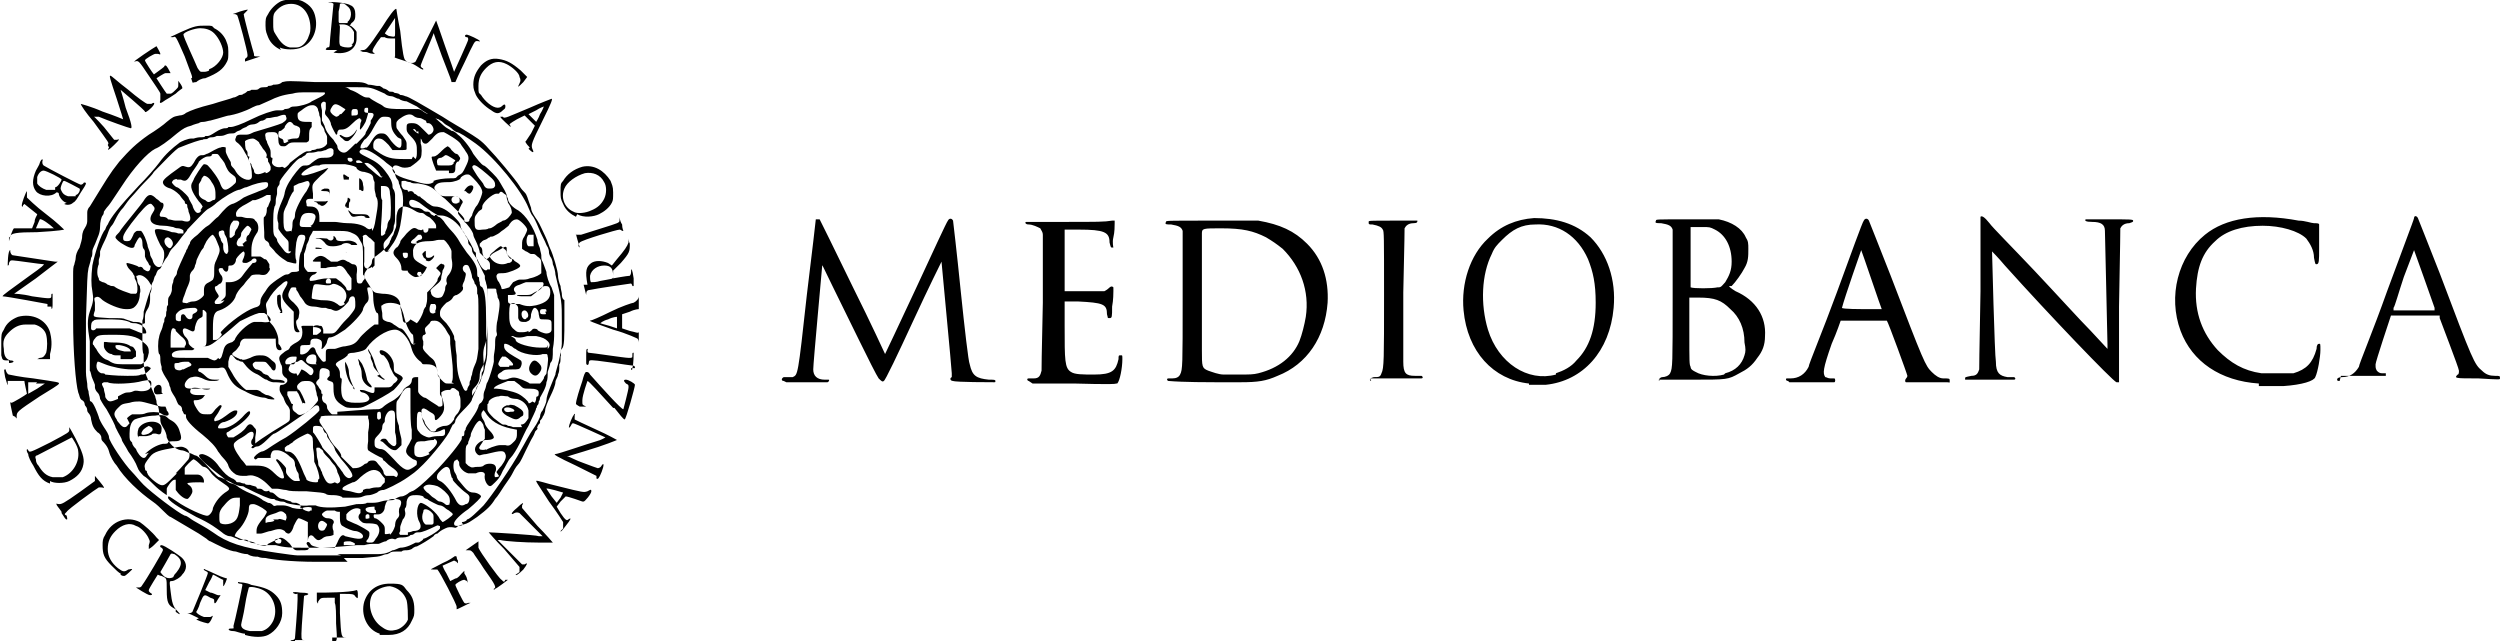 <svg class="header-brand__img" viewBox="0 0 194.9 50" xmlns="http://www.w3.org/2000/svg"><g><path id="path909" d="M23 50c-.3 0-.5-.1-.2-.1 0 0 .2 0 .2-.2 0-.1.2-2.3.2-3s0-.3-.2-.4c-.3-.1-.2-.2.4-.1.6 0 .8.1.5.2 0 0-.2 0-.2.1s-.2 2.4-.2 2.9 0 .5.3.5h.2-1Zm2.9 0h.1c.3 0 .3 0 .2-1.4 0-.7 0-1.4-.1-1.6v-.4h-.5c-.6 0-.6 0-.8.3 0 .2 0 .2-.1 0v-.7h.3c.2 0 2.3 0 2.8-.2 0 0 .1 0 .1.3 0 .4 0 .4-.2.2-.1-.2-.3-.2-.8-.2h-.4v1.5c.1 1.9.1 1.9.5 1.9h.2-1.3Zm-6.8-.6c-.3 0-.7-.2-.9-.2-.4 0-.5-.2-.2-.2s.2 0 .2-.2c.1-.3.7-3.1.7-3.2 0 0 0-.1-.2-.1s-.2-.2 0-.1c0 0 .5 0 .9.2 1.1.2 1.5.4 1.9.8.4.4.5.8.5 1.4 0 .7-.5 1.4-1.1 1.7-.4.2-1.1.2-1.8 0Zm1.3-.2c.4-.1.7-.4.9-.8.4-.9 0-2-.8-2.4-.4-.2-1-.3-1.1-.2 0 0-.2.7-.3 1.4s-.3 1.4-.3 1.5c0 .2.1.4.7.5h1Zm9.2.2c-1-.3-1.5-1.5-1.2-2.5.3-.9 1-1.4 2-1.4s1 .1 1.3.5c.4.4.6.8.6 1.5 0 .5 0 .5-.2.9-.3.7-.9 1.1-1.8 1.1h-.7Zm1.3-.3c.4-.1.8-.5.9-.8 0-.3 0-1.1-.1-1.5-.2-.6-.7-1-1.3-1.1-.5 0-1.2.3-1.4.7-.4.8 0 2 .8 2.5.4.3.7.3 1.1.2Zm-15.4-.9c-.4-.2-.8-.4-.9-.4h-.1.2c.1 0 .2 0 .3-.1.1-.2 1.2-2.9 1.2-3s0-.1-.2-.2-.1-.2 0-.1c0 0 .5.2.9.4s.8.3.8.3-.2.6-.3.6v-.5c-.1 0-.7-.4-.8-.4 0 0-.1.3-.3.6l-.3.6.4.2c.2 0 .5.2.6.2h.2l-.2.3c-.2.4-.3.4-.3.2s0-.2-.3-.3c-.5-.3-.5-.3-.8.4-.1.4-.3.7-.3.7 0 .1.3.3.6.4h.5l.2-.1s-.2.6-.4.6c0 0-.5-.1-.9-.3Zm-1.8-.7c-.6-.3-.7-.5-.7-1.5s0-.9-.4-1.1c-.1 0-.3-.1-.3-.1s-.7 1.1-.7 1.2 0 .1.1.2c.2.1.2.2 0 .2s-1.1-.6-1.1-.6h.2c.1 0 .2 0 .3-.2.3-.4 1.6-2.6 1.6-2.7s0-.1-.1-.2c-.1 0-.2-.2 0-.2s1.4.8 1.6 1c.4.4.4.9 0 1.3-.1.2-.6.5-.8.5s-.2 0-.1.8c.1.9.2 1.2.5 1.5.3.3.3.4-.1.1Zm-.1-2.7c.2-.2.5-.6.5-.9s-.2-.5-.5-.7c-.1 0-.2-.1-.3 0-.1.2-.8 1.4-.8 1.4s.2.3.4.4c.2.1.4.1.6 0Zm22 2.7v-.2c0-.2-1.3-2.7-1.5-2.9h-.3c-.4 0-.2 0 .7-.5.5-.2.9-.5.9-.5.1-.1.2 0 .2 0s0 .2.1.3c0 .2 0 .3-.1.1l-.2-.1-.9.4s.1.3.3.6l.3.6.4-.2c.2 0 .4-.3.5-.4l.2-.2v.2s.2.3.2.4c.1.3 0 .4 0 .2l-.2-.1c-.2 0-.7.3-.7.4s.6 1.3.7 1.4c0 0 .1.1.3 0h.2c-.1 0-1 .5-1.1.5Zm2.9-1.5v-.1c.2-.1.2-.2-.8-1.6-.3-.5-.7-1-.8-1.2-.2-.2-.2-.2-.4-.2h-.2l1-.7v.5c.1.3 1.6 2.4 1.8 2.5.2.2.2.2.3 0h.2s-.9.7-1 .7ZM9.4 44.7c-.1 0-.4-.3-.7-.6-.6-.6-.7-.9-.7-1.6 0-.3 0-.5.2-.8.5-1.1 1.7-1.5 2.7-1 .3.2 1 .8 1.3 1.2l.2.2-.4.4c-.2.2-.4.3-.4.3v-.3c.1-.3.1-.3 0-.5-.1-.3-.6-.9-1-1-.5-.3-1.1-.1-1.6.4-.4.4-.6.8-.6 1.4s.3 1.1.8 1.5c.4.3.5.3.8.1.1 0 .3-.1.3 0 0 0-.5.5-.6.5s-.2 0-.3-.1Zm31.1-.1v-.4l-1.2-1.4c-.7-.7-1.2-1.3-1.2-1.3.2 0 3.7.2 3.9.3h.3l-.8-.8-1-1q-.2-.1-.4 0c-.3.2-.3 0 .2-.4.4-.4.6-.5.4-.2v.2l1.2 1.4c.7.7 1.2 1.3 1.2 1.3H42c-1.1 0-2.6-.1-3-.2h-.2l.9.9 1 1h.2c.3-.2.2 0-.1.4-.4.4-.6.5-.6.4Zm-13.4-.8h-2.4c-2.1 0-3.6-.2-4-.3-.1 0-.4 0-.6-.1-.2 0-.5 0-.8-.2-.3 0-.6-.1-.9-.2-.5 0-1.6-.6-2-.8-.1 0-.3-.2-.3-.2l-.6-.4c-.5-.3-1-.6-2.2-1.3-.1 0-.4-.3-.6-.5s-.5-.5-.8-.7c-1-.7-2.2-1.8-2.8-2.8-.2-.2-.5-.7-.6-1.1s-.4-.7-.5-.8-.1-.2-.1-.3-.1-.3-.3-.4c-.3-.3-.4-.5-.5-1 0-.2-.1-.4-.2-.5s-.1-.2-.1-.2 0-.2-.1-.3-.1-.2-.1-.2 0-.2-.2-.3-.2-.4-.3-.6c-.2-.7-.4-3.1-.4-5.6v-3.5c0-.5 0-.7.1-.9 0-.1.1-.3.1-.5s.1-.5.3-.8c.1-.3.2-.7.2-.8s0-.4.2-.7.2-.5.2-.6v-.6c0-.1 0-.3.2-.5 1.3-2.1 1.5-2.5 2.3-3.5.8-.9 1.3-1.4 2.3-2.1.5-.3 1.2-.8 1.4-1 .5-.4.5-.4 1-.5.2 0 .4-.1.5-.2.4-.2.9-.4 2.1-.7.6-.2 1.4-.4 1.6-.5.2 0 .4-.2.5-.2s.2 0 .3-.1c.1 0 .3-.2.3-.2s.2 0 .3-.1h.3c.1 0 .2 0 .3-.1s.3-.1.4-.1c.1 0 .3 0 .3-.1 0 0 .3 0 .4-.1.2 0 .5 0 .7-.2.4-.1.5-.1 2.6 0h3.2c.2 0 .6 0 .9.2.3 0 .6.1.7.1h.2s.2.1.3.2c.1 0 .3.1.4.2s.3 0 .4.1.3 0 .5.2c.2 0 .4.1.4.1.2 0 1.2.6 2.9 1.6.6.4 1.5.9 1.8 1.1.8.5 1.2.7 1.8 1.4.5.5 2.1 2.4 2.4 2.9.1.2.3.4.4.5.2.2.2.4.5 1.2 0 .3.3.7.5 1 .2.3.4.8.6 1.2.2.4.3.8.4 1 .2.4.6 1.7.6 2.1 0 .2.1.6.2.8 0 .2.1.5.1.6s0 .4.2.5v1.3c0 1.7 0 2.3-.2 2.5s0 .4-.1.6c0 .3 0 .5-.1.6v.3c0 .1 0 .3-.1.5 0 .2-.2.4-.2.6s-.2.7-.4 1.1-.4.9-.4 1.1c0 .1-.1.4-.2.5 0 .1-.2.3-.2.3v.2c-.1 0-.3.4-.2.4s-.2.2-.2.3c-.1.3-.2.4-.3.6l-.4.8c-.2.4-.4.9-.6 1.1-.2.2-.4.6-.5.8-.1.2-.4.6-.6.9s-.5.8-.7 1c-.3.5-.6.8-1.4 1.4-.6.4-.7.5-1.1.6-.2 0-.4.1-.5.2s-.2 0-.4 0c-.3 0-.3 0-.7.2-.2.1-.4.3-.4.3s-.2 0-.3.2c-.4.3-.9.6-1.3.8-.2 0-.4.2-.4.2s-.2.1-.4.1-.3 0-.4.1h-.4c-.2 0-.4 0-.5.1l-.2.1s-.2 0-.4.1c-.3.1-.3.1-1.5.2h-1.5Zm-.8-.6h3.1c.3 0 .7 0 1.2-.3.2 0 .5-.2.6-.2.5 0 1-.3 1.2-.4h.2s.1 0 .2-.1c0 0 .2-.1.2-.2.2 0 1.2-.6 1.3-.8V41h-.1c0-.1-.2 0-.2 0-.6.3-1.1.5-1.3.5s-.3 0-.4.1c0 0-.1.1-.2.1s-.1 0-.2.1c0 0-.2.1-.5.1-.2 0-.4 0-.5.1s-.2 0-.3 0-.3 0-.5.2c-.2 0-.5.2-.6.2h-.4c-.1 0-.4 0-.7.1h-.6s-2.1.2-2.6.2h-1.6c-.8 0-1.4 0-2.1-.2h-1.1c-.1 0-.3 0-.4-.1s-.4 0-.6-.2-.4-.1-.5-.1-.3 0-.4-.1c-.1 0-.4-.2-.6-.2-.2 0-.5-.2-.6-.3-.4-.3-.9-.7-2-1.2-1.5-.8-2.2-1.3-2.2-1.5s.1-.1.7.3c.7.5 2.2 1.2 2.4 1.1.1 0 .4-.3.4-.6.2-.5.6-1 1.1-1.3.3-.2.2-.3-.4-.7-.3-.2-.7-.5-.9-.8s-.4-.4-.5-.4-.2-.1-.4-.3c-.2-.2-.4-.3-.4-.3-.1 0-.7.6-.7.7v.5h1c.3 0 .5.3.5.5s0 .1-.3.1-1 0-1 .1l.1.1c.2.1.3.3.3.5s-.3.6-.4.6c-.3 0-.7-.4-.9-.7v-.8h-.1c-.2 0-.6.6-.6.7v.5s-.5-.3-1-.8c-.3-.3-.6-.6-.8-.7-.2-.2-.4-.4-.5-.7-.1-.3-.4-.8-.7-1.2-.2-.4-.5-.8-.5-.9 0-.1-.2-.4-.3-.6l-.2-.4c0-.1-.3-.7-.7-1.4-.3-.4-.5-.8-.5-.8s0-.3-.2-.5-.2-.4-.2-.4V30s-.1-.3-.2-.5-.1-.5-.2-.6v-2.3c-.2-1.2-.2-1.7 0-2.3.3-.8.3-1 .2-1.6-.1-.5-.1-1.1 0-2 .2-1 .7-2.5 1-2.8 0 0 .1-.3.2-.4.2-.5.9-1.4 2.4-3 .6-.6 1.3-1.4 1.6-1.8.5-.7 1.1-1.2 1.5-1.5.2-.2.8-.4 1-.4h.2s.3-.1.5-.1.4 0 .4-.1h.2c.1 0 .3-.1.6-.3s.6-.3.7-.3c.1 0 .3 0 .3-.1h.2c.2 0 .8-.2 1.6-.6.8-.4 1.7-.7 2-.7h.3c.1 0 .2 0 .3-.1 0 0 .3 0 .4-.1s.3-.1.4-.1c.3 0 1.1-.2 1.3-.4l.6-.3c.4-.2.5-.3.4-.4H23.6c-.1 0-.5 0-.8.1-.8.1-1.3.3-1.7.5-.2.1-.7.3-.9.4-.3 0-.7.3-1 .4-.5.2-.8.3-1.3.4-.2 0-.7.2-1.5.4-.1 0-.4.1-.5.1s-.3 0-.4.1c0 0-.4.1-.6.2-.4.1-.6.2-1.1.6-.7.6-1.4 1.1-1.7 1.2-.6.3-1.7 1.5-2.6 2.9l-.8 1.2s-.2.3-.3.4-.3.4-.3.4 0 .2-.1.3-.2.5-.2.9c0 .5-.2.8-.3 1.1-.1.3-.3.6-.3.8 0 .2 0 .4-.1.5 0 .1-.1.5-.2.8-.1.5-.1.9-.2 4V29c0 .4.1.8.1.9 0 .1 0 .4.1.6 0 .2.1.5.1.6s0 .2.1.2c.2.1.5.9.6 1.2 0 .1.2.5.4.8.2.3.4.6.4.8 0 .3 1.2 2.1 1.8 2.7.2.2.6.7.9 1 .6.6 2.7 2.2 3.2 2.4.2 0 .5.3.7.4s.5.3.7.4.5.3.8.5c1.1.8 2.2 1.2 5 1.6.7.1 1.4.2 1.6.2H26.6Zm-2.4-.8c0-.2.2-.2.3 0 .1.2.4.2.7.3h1.2l.2-.4c.2-.5.4-.7.6-.5 0 0 .8.2 1 .2s.4 0 .4-.2-.4-.4-.6-.4-.7-.2-1-.4q-.2-.1-.2-.6v-.5h-.1s-.2 0-.3-.1h-.6c-.1 0-.4.2-.4.3s.2.3.4.3c.4 0 .6.2.5.4-.1.1-.1.4 0 .6v.3s-.2.1-.4.1-.4.1-.5.2c-.3.2-.4.1-.6-.1-.2-.3-.5-.2-.5.3v.1-1.6s-.6-.3-.7-.3-.2.2-.4.6c-.1.4-.3.6-.4.6 0 0-.2 0-.3-.2-.3-.2-.5-.2-1.1 0-.2 0-.6.2-.8.2H20v-.2c0-.3.1-.5.6-1.1.1-.2.2-.3.2-.4 0-.1-.6-.5-1-.6-.3 0-.4 0-.4.4s-.4 1.2-.8 1.6c-.2.2-.3.4-.3.5 0 0 .6.3 1 .4.1 0 .4 0 .7.2.5.2.8.2.9 0l.4-.2c.2-.1.3-.1.4-.2.2-.2.5 0 .9.4.4.6.4.5.9.5s.5 0 .6-.2Zm3.7.1c.2-.1 0-.2-.3-.3-.3 0-.5 0-.5.1v.2h.7Zm-5.7-.2c.1-.2 0-.3-.2-.3s-.4.1-.2.3c.1.1.4.1.4 0Zm7.3-.2c.4-.4.5-.9.2-1.2 0 0-.2-.1-.6-.1-.4 0-.5 0-.7-.2-.2-.2-.2-.4 0-.6v-.3c-.3-.2-.8 0-1.1.4v.3c0 .2.2.2.6.4.3.1.6.3.8.4.3.2.4.2.4.4 0 .1 0 .2-.1.4-.2.2-.2.3.1.3s.3 0 .5-.3Zm1.2-.4c.2-.2.3-.4.4-.7 0-.1 0-.4.2-.6s.1-.4.1-.5 0-.3.1-.4c.2-.5 0-.6-.5-.6s-.6.2-.7.6c0 .4-.3.6-.5.6h-.3c-.1 0-.1.2 0 .3.2 0 .4.2.6.4.2.2.2.3.2.5v.3c0 .1.3 0 .4 0Zm1.4-.2s.2 0 .4-.1c.6 0 .7-.3.5-.7-.3-.5-.2-1.4.1-1.5.2 0 1 .5 1.4 1.1.1.2.2.3.3.4.1 0 .8-.5.8-.6s-.2-.2-.3-.3c0 0-.2-.1-.3-.2s-.3-.2-.4-.2-.3-.1-.5-.2-.4-.2-.5-.3c-.1 0-.3-.1-.3-.2 0 0-.2-.1-.5-.1-.4 0-.7 0-.8.5 0 .1 0 .4-.1.5s0 .3 0 .4 0 .3-.2.5c-.1.3-.2.5-.2.6v.3c-.1.2-.1.2 0 .3h.6Zm-6.5-.2s.2-.3.2-.4-.3-.3-.4-.3c-.3 0-.4.5-.2.7.1.1.3.1.4 0Zm-7.3-.5c.5-.2.6-.5.7-1.4v-.6h-.3c-.4 0-.6.2-1.1.8-.2.3-.2.4-.2.7 0 .3 0 .4.1.5.2.1.5.1.8 0Zm15.8 0v-.4c0-.3 0-.3-.2-.5-.1-.1-.3-.2-.4-.2-.1 0-.2 0-.2.2-.2.5 0 .9.2 1h.5Zm2.2-.1c.2 0 .4-.1.4-.2.2 0 .8-.6 1.3-1.1.6-.7 2.2-3 2.9-4.3.3-.5.7-1.3 1-1.7s.5-.9.5-.9 0-.3.2-.5c.1-.2.3-.6.3-.8 0-.4.5-1.5.7-2 0-.2.2-.7.3-1.2s.2-1 .2-1.2v-1.7c0-1.6 0-1.6-.5-3.7 0-.2-.1-.6-.2-.8 0-.2-.1-.5-.2-.6 0 0-.1-.2-.1-.3s0-.3-.2-.6c-.1-.3-.4-.8-.6-1.3s-.4-.9-.5-1-.2-.4-.3-.6c-.5-1.3-2.6-3.9-4.1-5-.7-.5-1.3-.9-1.5-.9 0 0-.2-.1-.3-.2 0 0-.2-.2-.4-.3s-.3-.2-.4-.3-.2-.1-.3-.2c-.2 0-1.2-.6-1.7-1l-.8-.4c-.2 0-.5-.1-.6-.2-.2 0-.4-.2-.6-.2s-.4-.1-.5-.2c-1.1-.5-1.1-.5-2.1-.5h-2.7 1.7c.1 0 .3.1.4.2.3.1.5.2.8.4.2.1.3.2.5.2s.2 0 .3.1c0 0 .3.2.5.3s.4.2.5.3c.2.2 1 .2 1.3.2h1.4c.1 0 .3.1.4.2 0 0 .3.2.4.2.3 0 .5.3 1.2.9.2.2.5.3.6.4.2 0 .4.2.5.3.3.2.9.9 1.2 1.5.3.4.6.8.8.9.1 0 .4.3.7.6.5.5.5.6.8 1.1.2.3.3.6.3.6s0 .1.1.3c0 .3.4.7.8.9.6.4 1.2 1.3 1.5 2.3 0 .3.2.6.2.7 0 .1.1.4.1.5 0 .2 0 .4.1.5 0 0 .2.5.3.8 0 .3.2.9.4 1.2l.2.6v3.2s0 .5-.1 1c0 .7 0 .9-.2 1.1 0 .1-.1.4-.2.7 0 .3 0 .6-.1.8 0 .4-.4 1-.5 1.2 0 0 0 .2-.1.3 0 .1 0 .2-.1.3s0 .2-.1.2c0 .2-.3.7-.6 1.4-.2.3-.5 1-.7 1.4-.2.4-.5.9-.7 1.1s-.4.7-.6 1c-.2.5-.4.7-.6.9-.2.2-.3.3-.4.3-.2 0-.5-.5-.4-.9 0-.2-.3-.3-.7-.1h-.6c-.4-.1-.7-.5-.7-.7s0-.2-.1-.3c0-.1-.1-.1-.2 0-.2 0-.2.8 0 1l.1.2s0 .2.2.4c.5.6.7.9 1.1.9.3 0 .6.2.6.3 0 .1-.4.5-1 1-.6.4-1.1.9-1.1 1.1s.1.2.3.2c0 0 .3 0 .4-.1Zm-14.7-.2h.4c0-.1.3 0 .3 0 .3.1.3.1.3 0 .1-.2 0-.3 0-.4-.3-.3-.4-.3-.8-.1-.7.2-.8.3-.8.6s0 .1.3.1c0 0 .2 0 .4-.1Zm7.5-.3c0-.1-.2-.2-.3 0v.2c0 .1.3 0 .3 0Zm-4.5-.4v-.2c0-.1-.5-.1-.7 0 0 .1 0 .1.2.2.3.1.3.1.4 0Zm4.9-.1v-.2c-.1 0-.7 0-.7.2s.3.3.6.3.2 0 .2-.2Zm-5.8-.1c.1-.2 0-.3-.3-.4-.2 0-.4 0-.4-.1 0 0-.4-.1-.6-.2-.3 0-.5-.2-.6-.3 0 0-.2-.2-.3-.2 0 0-.2 0-.2-.1s-.1 0-.2 0-.2 0-.3-.1-.2-.1-.3-.1-.2 0-.2-.1-.3-.1-.5-.2c-.2 0-.4 0-.4-.1 0 0-.2 0-.4-.1-.2 0-.3 0-.3-.1 0 0-.2-.2-.3-.2-.4-.2-.6-.4-1-.9-.4-.6-.9-.9-1.3-1-.6 0-.2.4.9 1.3.4.3.9.7 1 .8s.3.2.4.2c0 0 .3.1.4.2s.6.4 1.1.6.8.4.9.5l.4.2c.2 0 .3.1.4.2s.2 0 .3 0h.5c.2 0 .5.1.7.2.5.1.7.1.8 0Zm4.4-.3c.4 0 .7 0 .8-.1h.4c.1 0 .4 0 .7-.1s.6-.1.7-.1.3 0 .4-.1c0 0 .3-.2.5-.2s.5-.2.6-.3l.2-.1c.2 0 1-.7 1.6-1.3 1.2-1.2 2.3-2.6 2.3-2.8s0-.2.1-.2.1-.2.1-.2v-.1s0-.1.1-.2c0-.2.1-.3.7-1.2.2-.3.3-.6.3-.6s0-.2.2-.3c.1-.1.2-.3.2-.4v-.2s0-.2.1-.4.1-.5.2-.6c.2-.4.5-1.5.5-1.6v-.4c0-.2.1-.5.1-.9s0-.6.1-.7 0-.3 0-.4 0-.6.1-.9c.2-1.2.2-1.4 0-1.7 0-.2-.1-.4-.1-.5s0-.2-.1-.2H38V24.9c0 .6 0 1.5-.2 2s-.1 1.1-.1 1.3v.5s0 .2-.1.3 0 .3-.1.5c-.1.3-.5 1.1-.7 1.6 0 .2-.4.6-.7.9-.4.4-.6.7-.6.8 0 .1-.1.3-.2.3l-.2.4c-.1.4-1.4 2-2.1 2.7s-.8.7-1.2 1c-.7.5-1.8 1-1.9 1s-.3 0-.5.2c-.2.1-.5.2-.6.2 0 0-.3 0-.5.1s-.4.1-.9.1h-.7c0-.1-.4-.2-.7-.2s-.5 0-.6-.1c-.2-.1-.4-.1-1.5-.2-1 0-1.3 0-1.6-.1-.2 0-.5-.1-.7-.1h-.4l-.4-.4c-.2-.2-.5-.4-.7-.5-.3-.1-.4-.2-.9-.1-.5 0-.5 0-.8-.1-.3-.2-.5-.4-.6-.7 0-.1-.2-.4-.4-.6-.2-.2-.3-.4-.4-.5-.2-.4-.6-.8-1.2-1.3-.9-.7-1.3-1.2-1.3-1.4s0-.2-.1-.2-.1-.2-.2-.3c0-.1 0-.3-.2-.4s-.2-.4-.4-.7-.3-.5-.3-.6-.1-.2-.1-.3-.1-.3-.3-.6-.3-.6-.3-.6v-.2s-.1-.3-.1-.5 0-.5-.1-.5c-.1-.2-.1-1 0-1.3 0-.1.1-.4.2-.6s.1-.5.2-.6c0-.1 0-.3.1-.4s0-.3.1-.5c0-.2 0-.4.1-.4v-.3c0-.1 0-.3.1-.4s.2-.4.2-.5v-.2s0-.2.1-.4c0-.2.1-.4.2-.5s.1-.3.1-.3c0-.1.5-1.2.6-1.4l.1-.2s0-.1.1-.2c0 0 .1-.3.2-.4 0-.2.2-.4.6-.7.3-.3.6-.6.8-.7.2-.1.5-.5.8-.7.5-.6.8-.9 1.1-1 .1 0 .5-.2.9-.5.4-.2 1-.4 1.2-.5.6-.2.7-.3.7-.5 0-.1 0-.2-.2-.2-.3 0-.8.1-1.5.4-.2 0-.4.2-.6.2-.4.1-1.2.6-1.7 1-.2.2-.5.4-.7.5-.3.2-1.2 1.2-1.6 1.6 0 .1-.4.5-.6.8s-.5.6-.6.7-.2.3-.2.3-.1.3-.3.5c-.1.2-.3.5-.3.5s0 .2-.2.3-.2.4-.3.5-.1.4-.2.5c0 0-.1.2-.1.3s0 .2-.1.4c-.2.5-.4 1.3-.5 1.6 0 .2 0 .5-.1.7v1.4c0 .7 0 1.1.1 1.2v.6c0 .4.1.9.3 1.3 0 .1.1.3.2.4 0 .1.2.6.4 1 0 .1.1.3.1.4s0 .2.1.3c0 0 .1.3.1.5s0 .4.1.4v.2c0 .1 0 .3.2.6s.3.6.3.8c.2.5.6.9 1.1 1 .2 0 .4.1.6.2.1 0 .3.1.5.2.2 0 .5.3 1.3 1.2.3.3.5.5.6.5.1 0 .5.2.9.4.3.2.7.3.8.3s.2 0 .3.1c1.2.6 1.9.9 2.1.9s.2 0 .3.1c.1 0 .3.1.4.1s.3 0 .4.1c.2.1 1.4.3 1.8.2h.5c.4.2 1.2.2 2.3.1Zm8.5 0c.2 0 .3-.2.3-.5 0-.1 0-.2-.3-.4s-1-.9-1-1 0-.1-.1-.2c0-.1-.1-.3-.1-.4 0-.2-.1-.4-.3-.4s-.6.4-.7.6c-.1.3 0 .4.2.5.3.1.9.8 1.3 1.6.2.3.4.4.7.2Zm-1.3 0c.1 0 .1-.4 0-.6-.1-.2-.5-.6-.9-.8-.3-.1-.8-.2-1 0-.2.1 0 .3.2.5.1 0 .3.3.5.4s.3.3.5.3c.1 0 .3.1.4.2.1.1.2.1.4 0Zm-6.7-1.1s.2-.1.3-.1h.2s.3-.1.5-.1c.3 0 .4 0 .5-.2l.2-.2v-.3c-.2-.2-.3-.4-.4-.5-.4-.3-.8-.2-1.5.4-.2.2-.4.4-.6.4-.7.3-.8.4-.8.5s0 .1.6.2c.7.2.8.2 1 0Zm-14.6-1.3c.5-.5.9-1 1-1.1.2-.4 0-.8-.3-.9-.2-.1-.3-.1-.8 0-1.1.2-1.6.3-1.9.7-.3.4-.5.6-.4.9 0 0 0 .2.1.2s0 .1.1.2c0 .2.7.8 1 .9.3.1.4 0 1.3-.9Zm12.6.8c.3-.1.3-.3 0-.9 0-.2-.2-.5-.2-.5s-.2-.2-.4-.5c-.2-.2-.5-.5-.5-.6s-.2-.2-.3-.3h-.2c-.1.1 0 .2 0 .6 0 .2.1.4.1.5s0 .3.1.4.1.3.2.4c0 .1.1.3.2.5.2.4.4.5.8.3Zm-1.4-.4c0-.2-.1-.7-.4-1.3 0-.2 0-.6-.1-1.1 0-.8 0-.8-.2-1l-.2-.1c-.1 0-1.1.5-1.2.7 0 0-.2.1-.3.2-.1 0-.2.1-.3.2 0 .2 0 .3.2.3.5 0 .8.5 1.2 1.5.1.3.3.6.3.7.1.1.4.2.7.2.2 0 .2 0 .2-.2Zm-1.6.2c.1 0 .1 0 0-.3 0-.1 0-.3-.1-.4s-.1-.3-.2-.5c0-.4-.1-.5-.4-.7-.3-.3-.7-.5-1-.5s-.4 0-.5.4v.2h-1c-.1.1-.2.2-.3 0 0-.1.3-.4.6-.5.2 0 .6-.3.9-.5.3-.2.8-.5 1-.6.8-.5 2.5-1.9 2.6-2.1 0-.2 0-.4-.2-.4s-.3.2-.6.4c-1 .7-2.6 1.8-2.7 1.8s-.3.2-.6.5-.6.5-.7.5c0 0-.2 0-.3.1-.1.1-.2 0-.2 0 0-.2 1.2-1 2.7-1.9.3-.2.3-.2.3-.5V32c0-.1-.1-.3-.2-.4s-.2-.3-.3-.6c-.2-.3-.3-.5-.3-.6 0-.3 0-.4.2-.4s.4-.2.4-.3 0-.2-.2-.3c-.2-.2-.2-.3-.2-.5s0-.4-.1-.5c-.2-.5-.2-.6.2-.9.1-.1.3-.2.3-.2s.1 0 .2-.2c0-.1.3-.3.5-.4.2-.1.4-.3.4-.4.1-.2.1-.6 0-.8 0-.1 0-.1.2-.1h.7v.7h.3c.3-.2.4-.3.3-.4 0-.1-.3-.2-.5-.2h-.1c0-.1.3-.2.5-.1.2 0 .2 0 .3.3v.3h.5c.3 0 .4 0 .7-.4s.5-.6.8-.9c.4-.5.5-.6.5-.9 0-.4 0-.7-.2-.7s-.3.2-.3.3-.2.3-.4.5c-.5.4-.6.4-1 .2-.2 0-.4-.1-.4-.1h-.3c-.1 0-.4-.1-.6-.1-.5 0-.7-.2-.8-.4 0 0-.2-.3-.3-.4-.1-.2-.2-.4-.3-.5 0-.2 0-.2-.2-.2s-.2 0-.3.2c-.2.4-.2.6.3 1 .4.4.5.6.4 1 0 0 0 .2-.1.3-.2.1-.1.4 0 .7.2.3.2.3 0 .3-.3 0-.3-.4-.3-1v-.6l-.4-.4c-.6-.6-.6-.9-.3-1.4.4-.6.2-.8-.3-.3-.4.3-.8.8-1 1.2-.2.3-.2.3-.1.8 0 .6.2.9.4 1.1.2.2.5.8.5 1.2s0 .3.1.4c.2.3.2.4 0 .4s-.3-.2-.3-.6 0-.3-.1-.3h-2.3c-.2 0-.4.2-.4.5 0 0-.2.3-.3.4s-.3.2-.3.3.2.2.4.3c.4.2.5.2 1 0 .2-.1.4-.2.7-.2.4 0 .6 0 1 .4.3.2.3.3.3.5s-.1.4-.3.2c-.3-.5-.4-.6-.7-.6H19.6c0 .1-.2.1-.4 0h-.3s-.2 0-.3-.1c-.2 0-.3-.2-.4-.3-.2-.3-.3-.1-.4.4v.4l.3.5c.3.6.9 1.2 1.1 1.3h.8s.2 0 .4.2c.2.1.3.2.4.2.2 0 .5.2.6.3 0 .1-.4 0-.5 0 0 0-.2-.1-.3-.1-.3 0-1-.2-1.5-.5-.7-.3-1-.6-1.3-1.2-.3-.7-.3-.7-.8-.6h-1.4c-.2 0-.2.3 0 .3 0 0 .2.1.4.3.3.3.5.3.9.3h.2s-.1.1-.4.1c-.4 0-.4 0-.7-.1-.4-.2-.7-.3-1-.2-.3 0-.6.4-.6.6s.1.3.5.3h2-.5c-.1.1-.4.1-.7 0-.4-.1-.7-.1-.8 0-.2.3 0 .5.5.5h.5c.1 0 .1 0 0 .1-.1.2-.4.3-.6.3s-.2 0-.2.1c0 0 0 .2.2.5.3.5.4.5.9.5.3 0 .3 0 .6-.4.2-.2.4-.4.4-.3.2 0 0 .2-.2.6-.2.3-.3.4-.3.5s0 .2.2.1c.2 0 .6-.3 1-.6 0 0 .3-.2.4-.2.2 0 .2 0 .2.1 0 .3-.4.6-1 .8-.3 0-.5.3-.5.4s0 .1.3.1c.5 0 1.2-.4 1.8-1.1.3-.3.4-.3.4-.1s-.7.9-1.3 1.2c-.2.1-.4.3-.5.3-.1.1 0 .3.1.4h.4c.5-.3.8-.5 1-.8.2-.3.4-.3.6 0 .2.2.2.2.1.8v.6h-.2c-.1 0-.2-.3 0-.5.2-.5 0-.7-.4-.4-.1.1-.4.3-.6.4-.2.1-.4.3-.4.3-.2.2 0 .6.5 1.3.2.2.4.5.4.5h.7c.7 0 1 .1 1.5.6.3.3.5.4.6.4s.2 0 .1-.3c0-.2-.4-.9-.5-1-.1-.1-.1-.2 0-.2s.6.5.7.7v.3c0 .2.5.7.7.7h.4Zm-2-7.7c-.1 0-.4-.1-.5-.2-.2 0-.5-.3-.7-.4-.5-.2-.8-.5-1.1-.9-.3-.3-.3-.4 0-.2.1 0 .2.1.4 0 .1 0 .3 0 .3-.1.2-.2.4-.3.8-.2.2 0 .4.1.4.2s0 .1.2.3c.2.2.2.4.1.4s-.2-.2-.4-.4c-.4-.4-.5-.4-.7-.2 0 0-.2 0-.2.1 0 0-.2.1-.2.2 0 .2.2.4.3.4s.4.1.5.3l.2.1s.2 0 .3.2c.2.2.3.2.6.2.4 0 .6.1.6.2s-.4 0-.7 0Zm.6-5.5c-.2-.3-.3-.5-.3-.9 0-.3 0-.4.1-.4.2-.1.2 0 .2.5 0 .3 0 .5.1.7v.2c.1 0 0 0 0 0h-.2Zm5.5 12.9c.2-.1 0-.5-.8-1.4-.3-.4-.5-.7-.5-.8 0-.1-.2-.4-.3-.5-.1-.2-.3-.4-.3-.5s0-.2-.2-.3l-.1-.2c0-.2-.2-.3-.5-.3-.2 0-.3 0-.3.2v.3c.2.2.6.9.7 1.1 0 .1.3.4.5.6.2.2.4.5.5.6s.2.3.3.4.2.3.3.4c.2.4.5.6.7.4Zm3.5 0c.2-.2.2-.4-.4-.8-.3-.2-.5-.5-.6-.5l-.1-.2c-.1 0-1-.5-1.1-.6-.1-.2 0-.6 0-.7v-.7c.1-.5.1-.9 0-1.1v-.2h-2.3c-.9 0-1.4 0-1.4.1s0 .1-.1.2c0 .2 0 .2.2.5.1.2.4.5.5.8s.4.7.6.9.4.5.4.6v.1l.4.4.5.5c.2 0 .4 0 .6-.1 0 0 .2-.1.3-.2s.2 0 .3-.2c0 0 .1-.1.3-.1s.3 0 .5.3c.2.2.4.5.4.6 0 .2.2.3.2.3h.6Zm7.8-.4s.2-.3.4-.5c.3-.4.4-.7.3-.9-.1-.3-.3-.3-1.5 0-.2 0-.5.1-.5.1s-.1 0-.2-.1c-.3-.3-.2-.7.3-1 .2 0 .3-.2.3-.2v-.7s-.1-.2-.1-.3c0-.1-.2-.4-.3-.4s-.3.2-.5.6c-.1.2-.2.4-.2.5s0 .1-.1.3c0 .1-.1.2-.1.3s0 .1-.1.2-.1.3-.1.8v.6l.2.2c.2.1.2.2.6.1.3 0 .5 0 .6-.1.2-.2.8-.2.9 0 .1.1.1.4 0 .5 0 0-.1.3 0 .4 0 0 .3 0 .3-.1Zm-6.7-.2c.1-.1.3-.2.4-.3 0 0 .1 0 .1-.2s0-.2-.3-.3c-.6-.4-.7-.6-.3-1.2l.2-.4v-.7c-.1-.4-.1-1.2-.1-1.9v-1.3c0-.1-.2-.1-.4 0 0 0-.2.2-.3.4s-.2.4-.3.5c-.1.1-.1.2-.1.7s0 .8.2 1.3c0 .4.2.9.2 1.1v.4l-.2.2c-.1.1-.2.2-.3.2-.2 0-.4-.1-.7-.4-.2-.2-.3-.3-.4-.3-.1 0 0-.2.2-.2s.2 0 .4.3c.3.3.5.4.6.1 0-.2 0-.6-.1-.9v-.9c0-.7 0-.8-.3-.8s-.5.5-.5.7 0 .2-.1.3-.1.3-.1.3c0 .1 0 .3-.4.7-.2.2-.2.3-.2.5 0 .3 0 .4.4.5.4 0 .5.2 1.1.8.8.9 1.1 1 1.5.6Zm-20.7-1.2c.4-.4.9-.7 1.4-.8.2 0 .4 0 .4-.1s.3-.1.5-.1c.6 0 .6-.2.4-.8-.1-.4-.4-.7-.6-.8 0 0-.2-.1-.3-.2-.2-.2-.4-.3-1-.2-.6 0-1.4.2-1.6.3-.3.2-.4.6-.4 1.1s0 .5.2.7c0 .2.2.4.3.5.1.3.4.7.6.7s.2-.2.4-.4Zm-.5-1.3c-.1-.1-.1-.4 0-.7.4-.7 1.8-.7 1.8 0s-.3.4-.5.4-.2 0-.3.1c0 0-.3.1-.4.1H10.8Zm.8-.3c.3-.2.4-.3.2-.5l-.2-.1s-.4.2-.5.4c-.2.3 0 .4.5.2Zm21.8 1.5c.6-.5.8-.8.6-1s-.1 0-.2 0c0 0-.3 0-.7.1-.5 0-.6 0-.7.2s-.1.2-.1.5 0 .4.2.5c.3.1.6 0 1-.2Zm4.5-.2c0-.1.8-.4 1.1-.4h.4c.3.1.4 0 .7-.3.2-.2.2-.4.2-.6v-.3l-.5-.1c-.9-.2-1.6-.6-2-1.3-.1-.1-.1-.2-.2 0-.1.1-.1.3 0 .5 0 0 .2.3.2.4 0 .1.2.4.4.6s.3.4.3.5c0 .1-.2.2-.5.2s-.3 0-.4.2c-.2.3-.3.4-.2.5 0 .1.5.1.5 0Zm-4.4-1s.3-.1.6-.1c.5 0 .6 0 .6-.3s0-.3-.4-.1c-.6.2-.8.1-1.2-.5-.1-.2-.2-.5-.2-.6 0-.2 0-.4-.2-.4s-.2.3-.2.9c0 .4 0 .5.2.7.1.2.6.4.7.4h.2Zm.6-.7s.3-.2.6-.2.5-.2.7-.5c0-.2.2-.4.3-.5 0 0 .2-.3.2-.5v-.5s0-.3-.1-.4c0-.2 0-.3-.2-.4-.2-.2-.4-.2-.5 0h-.2c-.2 0-.4.1-.5.2 0 0 0 .3.1.5.2.7.2 1-.3 1.5-.2.2-.3.2-.3 0s0-.3-.4-.5c-.4-.3-.5-.3-.6-.2-.1.1 0 .4 0 .6 0 .1.2.3.2.4 0 .1.2.4.4.6.1.2.5.2.5 0Zm6.5-.3c.3 0 .4-.2.6-.5V32c-.1-.5-.5-.8-.9-.9-.1 0-.5 0-.7-.2-.3 0-.5-.1-.7 0-.3 0-.7.2-.8.4 0 0 0 .2-.1.2v.4c0 .2.2.4.5.7.4.3.5.4.7.5.2 0 .3 0 .4.1 0 0 .2 0 .4.1h.7Zm-1.1-.7c-.5-.3-.5-.6 0-.8h.2c0-.1.4 0 .4 0 .4.2.7.4.7.6s0 .2-.2.3c-.3.3-.5.2-.9 0Zm.6-.4s0-.1-.3-.2-.5 0-.5.1.1.3.5.2c.2 0 .3 0 .3-.1Zm-30.2.6c.2-.2.4-.3.4-.3h.5c.2 0 .4 0 .6-.1.3-.1.9-.1 1.1 0 .3.2.4.2.5.2.2 0 .2-.2 0-.4 0-.1-.1-.3-.1-.3H12.6c-.2 0-1.4-.4-1.7-.4s-.5 0-.8.1c-.6.1-.6.1-.9.4-.3.3-.4.5-.1.9 0 .1.2.3.2.3s.2.3.4.3.2-.1.4-.3Zm19.8-.1c0-.2 0-.4-.1-.4s-.2 0-.2.2v.3c.1.2.2.1.3 0Zm-5.9-.3c.3-.1 1-.9 1-1s0-.2-.1-.4c0-.2-.1-.4-.1-.5 0-.3-.2-.6-.6-.6-.4 0-.5 0-.7.2-.1.1-.2.2-.1.4v.2h-.4c-.4 0-.4 0-.4.1v.2l.2.4c.1.2.1.3.2.3s0 .1 0 .2c0 .2 0 .3.3.5.2.2.3.2.7 0Zm-.2-.7s-.1-.3-.2-.5-.1-.3-.2-.4 0 0 0-.2q0-.1.1 0c.1 0 .5.9.5 1 0 .1-.1 0-.2 0Zm2.7.6c.3 0 2.2-.2 3.2-.2 0 0 .2 0 .4-.2.1-.1.4-.3.6-.4.4-.2.7-.5.9-.8 0-.1.2-.3.4-.4.2-.1.3-.3.3-.4 0-.2.1-.3.3-.3h.2v1.1c0 .2.4.5.5.5s.2.1.5.3c.3.2.5.3.6.4.2 0 .2 0 .3-.1 0-.2 0-.6-.1-.7 0 0-.1-.1-.1-.2v-1.1s0-.2-.1-.3-.1-.2-.1-.3c0-.4-.3-.6-.8-.6s-.3 0-.5-.2c-.3-.2-.6-.6-.7-1-.2-.8-.8-1.5-1.3-1.5-.7 0-1.7.7-2.2 1.4-.1.2-.4.3-1 .4-.4 0-.5.1-.5.2 0 0-.2.2-.4.3-.6.3-.6.4-.4.6 0 0 .2.2.2.5 0 .2 0 .4.1.4s0 .4 0 .7c0 .7.1.9.4 1.1.1 0 .2.1.7.1s1 0 1.1-.3c0-.1-.1-.4-.5-.5-.2 0-.3-.2-.2-.2s.3 0 .5.1c.5.2.6.2.6-.1v-.2H30.1c.3 0 .4 0 .6-.3.2-.1.3-.3.3-.3s0-.1-.1-.2c-.2-.1-.3-.4-.5-.8-.1-.5-.4-.8-.5-.9-.3 0-.4-.4-.2-.4.4 0 1 .6 1 1.2 0 .5 0 .5.4.7.2.1.3.2.3.3 0 .1-.4.6-.7.9-.4.3-1.3.8-2.1 1.2-.4.2-.5.2-1 .2s-.6 0-.9-.2c-.5-.3-.7-.6-.7-1.3 0-.5 0-.5-.3-.6s-.2-.2 0-.4V29c0-.2-.3-.3-.5-.3s-.3.1-.3.5 0 .3-.1.4c-.2.2-.2.3 0 .5 0 0 .1.2.2.3s0 .3.1.3 0 .2 0 .3c0 0 0 .3.2.4s.2.3.2.4c0 .1.3.5.4.5h.4Zm1.3-1.9c-.4-.3-.7-1.1-.7-1.9v-.1c.1.1.3.5.3.8 0 .4.3 1.1.4 1.2.1.2 0 .2-.1 0Zm1.1-.1c-.3-.2-.5-.5-.5-.9s-.1-.6-.2-.8c0-.2-.1-.4-.1-.4s.1 0 .2.2c.2.2.4.8.5 1.3 0 .1.1.3.2.4.3.3.2.4-.1.2Zm.9-.9c-.2-.3-.4-.4-.5-.7 0-.2-.2-.5-.2-.6v-.2s-.2-.3-.2-.4v-.1s.4.6.5 1.1c.2.6.4 1 .7 1.2q.2.1 0 .1s-.2-.1-.5-.3Zm12.1 2.2s.1-.2.1-.3 0-.2.1-.2.1-.2.1-.3c0-.2-.2-.3-.7-.3s-.5 0-.8-.3l-.4-.3h-.5c-.5.2-1.1.4-1.1.6h.2c.3 0 1.3.2 1.7.4.4.2.8.6.8.7s.2 0 .3-.1Zm-32.5-.5c.2-.1.5-.3.7-.3.1 0 .3 0 .5-.1s.4 0 .6 0c.6 0 .8-.2.8-.6 0-.3-.2-.3-.7-.2-.6.2-2.4.3-2.7.1h-.3c-.2.1-.2.1 0 .5 0 .2.1.4.1.5s0 .2.1.3c.2.3.4.2.9 0Zm27.5.1.4-.6s0-.2.2-.4.2-.5.3-.7.2-.5.2-.7c.1-.4.2-.6.2-1.5v-2.9c0-1.8 0-1.8-.1-2.1 0-.1-.1-.3-.1-.4v-.2l-.2-.4-.2-.4-.2-.4c0-.2-.2-.3-.2-.4 0 0-.2-.2-.2-.4s-.1-.3-.2-.4-.1-.2-.1-.3-.1-.3-.2-.4c0-.1-.2-.4-.3-.5-.3-.5-1-1.1-1.6-1.1-.1 0-.3 0-.4-.1-.2-.1-.8-.5-1.3-.9-.5-.3-.8-.3-.8 0s.3.4.6.4c.2 0 .4.1.5.2s.2.1.3.1.2 0 .3.2c.2.1.3.2.3.1s.2 0 .2 0 0 .1.1.1.4.3.5.5c0 0 .3.4.5.6s.5.6.6.8.4.6.6.9c.6.7.8 1.1.8 1.5 0 .2 0 .4.1.4s0 .2.1.4c0 .2 0 .3.2.4.2.3.3.9.3 2.7v2.2c0 .4 0 .7-.3 1.3-.2.3-.2.6-.2.7 0 .3-.1.6-.4.9-.2.2-.2.3-.2.5v.3h.3Zm-24.1-.4V30.3c0-.4-.4-.4-.6 0 0 .2 0 .3.1.4s.5 0 .6 0Zm23.8-.2s.1-.3.2-.4c0-.1 0-.3.1-.4 0 0 0-.2.1-.4 0-.1.1-.5.2-.7.2-.4.2-.6.3-1.3v-2.5c0-1.4 0-1.7-.1-1.8v-.3c0-.1 0-.3-.2-.5 0-.2-.2-.4-.2-.5 0-.2-.2-.8-.3-.9-.3-.2-.6.2-.3.5.2.1.1.3 0 .7-.1.2-.2.4-.1.5 0 .2 0 .2-.2.4-.1.1-.3.2-.3.2s-.2 0-.3.2-.3.3-.5.4c-.3.3-.5.5-.5.8s0 .3.5.8c.4.5.5.8.6 1 0 .1 0 .3.1.4 0 0 0 .6.1 1.1 0 1.4.2 1.8.4 2.3.2.5.3.6.5.3Zm5.7-.5s.2-.2.3-.4c0-.2.2-.3.2-.4 0-.1.2-1.1.1-1.3 0 0 0-.2-.1-.2h-.3c-.4.2-1.7 0-2.1-.4-.1 0-.3-.2-.3-.2s-.1 0-.2-.1c0 0-.2-.1-.3-.1-.1 0-.1 0-.1.2 0 .3.3.5.8.8.2.1.5.3.5.3.1.1.1.3 0 .5s-.2.2-.7.2c-.4 0-.6 0-.8.2-.2.1-.3.2-.3.3 0 .3.5.4.9.2.3-.1.5-.1 1 .1.2.1.5.2.6.3h.8Zm-.7-.8c-.2-.2-.2-.5 0-.8s.4-.2.6 0c.2.2.3.4.1.7-.2.3-.4.4-.7.1Zm.4-.4h-.1.1Zm-6.6 1.1s.1-.1.1-.4v-.6c0-.3-.1-1.1-.2-2 0-.5 0-.6-.1-.7 0 0-.2-.3-.3-.5-.3-.4-.5-.6-.8-.6s-.3 0-.4.2l-.3.3c-.1.1-.1.2 0 .5l-.1.1c-.2 0-.2.3-.1.5v.3c-.1.3 0 .4.5.9.4.3.4.4.5.7 0 .2.1.3.1.4v.1c0 .2 0 .3.3.6s.3.3.6.3h.4Zm-24.1-.6c.2 0 .4-.2.5-.3.2-.2.2-.2 0-.3s-.1 0-.4 0c-.3.2-.4.2-.9.2-.7 0-1.6-.2-2.1-.4l-.5-.2h-.1c-.2.4 0 .8.3.9.1 0 .3 0 .3.1.1 0 .7.1 1.7.1.7 0 .9 0 1.1-.1Zm12.1.1s.1-.1.2-.3l.1-.2c.1 0 .4.2.5.3.2.2.3.2.4 0s0-.4-.2-.5c0 0-.3-.2-.4-.3-.3-.3-.3-.3-.6-.1-.2 0-.3.1-.4.1-.1 0-.3.3-.3.5s.4.4.6.3Zm-8.9-.5.4-.2c.3-.1.3-.2 0-.4h-.3s-.3 0-.5.1c-.3 0-.3 0-.3.2 0 .1 0 .2.1.3.2.1.4.1.5 0Zm25.4-.3c.3 0 .3 0 .3-.1s-.4-.5-.6-.6h-.2c0-.1-.2.2-.2.2-.2.4-.2.4 0 .6h.7ZM11 28.4c.4-.2.5-.4.6-.9 0-.3 0-.5-.4-.8-.5-.5-1.2-.6-2.3-.6s-1.3 0-1.5.3c-.2.2-.2.5-.1.5 0 0 .1.2.2.3.2.4.5.7.7.8 0 0 .3.1.4.2.2.1.3.2 1 .2h1.5Zm-1.6-.7H9s-.2 0-.3-.1c-.3 0-.6-.4-.6-.6v-.3c0-.1.3 0 .6 0 .5 0 1.1 0 1.5.3.2 0 .3.2.4.4v.4s-.2.1-.3.2h-.9Zm.8-.3c0-.2-.3-.4-.9-.5-.3 0-.3 0-.3.1 0 .2.2.3.7.4h.5Zm12.8.9s.2-.4.1-.5h-.3c-.4 0-.7.4-.5.6h.6Zm1.6 0c.1 0 .1-.5 0-.6-.1-.1-.3-.1-.5 0-.4.3-.3.7.3.7h.3Zm.8-.2v-.5c0-.3 0-.4.3-.4h.4c.1 0 .5-.2.8-.2.6-.1.8-.2 1.1-.6.2-.3.9-.9 1.2-1.1h.3v-.5c0-.2 0-.4-.1-.4s-.3-.6-.3-1.2c0-.5-.1-.8-.3-.8-.2 0-.2 0-.1.5s0 .6-.2.8c0 0-.2.3-.2.4 0 .3-.9 1.2-1.4 1.6-.5.3-.7.5-1.1.6-.2 0-.2 0-.3.3 0 .2-.3.6-.4.6s0 0 0-.3 0-.4-.4-.5c-.3 0-.5 0-.5.3 0 .2 0 .2-.3.2-.5 0-.5 0-.5.4v.3c.1.1.5 0 .7-.3s.4-.3.5 0c0 .2.5.9.6.9.1 0 .2 0 .2-.1Zm-8.3-.1c.2-.1.2-.3.3-.6.1-.5.3-.6.6-.7.1 0 .2-.1.3-.2.1-.4 1-1.3 1.5-1.4h.6c.7.1.9-.1.5-.5l-.3-.2h-.4c-.4.1-1 .4-1.4.6-.1 0-.6.5-1.1.9-1.1.9-1.3 1.1-1.8 1.1h-.3.2c.2 0 .3 0 .3-.5v-2.1c-.1-.2-.3-.3-.3-.2v.3c0 .2 0 .2-.2.3-.2.1-.3.3-.4.7 0 .3-.1.4-.3.3-.2-.1-.4-.2-.5-.2-.2 0-.2.3 0 .6.1.1.3.3.3.5s.2.3.3.4c.2.1.2.1 0 .2h-.6c-.6 0-.9.1-1 .3 0 .3 0 .3 1.4.3h1.4s.4.2.5.2c0 0 .2 0 .3-.2Zm25.6-.8c.2-.2.2-.4 0-.6-.2-.2-.4-.3-.9-.4h-.7c-.3.1-.8.2-1.1 0-.2 0-.2 0 0 .1 0 0 .2.1.2.2 0 .3 1.2.6 1.9.6s.5 0 .6-.2ZM14.4 27s.1-.1.1-.2 0-.3-.4-.6l-.4-.4v-.1c-.3-.3-.4 0-.4.8v.6h1.1Zm17.8-.2c.1-.1 0-.6 0-.7-.2-.1-.5-.6-.7-1.4-.1-.5-.3-.8-.3-.9-.3-.2-1.1-.3-1.4 0-.1 0-.1.1 0 .6 0 .4 0 .5.2.6 0 0 .2.1.3.1s.3.1.4.2c.2.1.4.3.5.3.2 0 .4.3.7.8.2.5.3.5.5.4Zm-15-.9c.7-.8 2-1.7 2.6-1.9.4-.1.5-.2.5-.5 0-.2.1-.4.4-.8.3-.5.5-.6.9-.9.3-.2.6-.4.7-.4s.2 0 .3-.1.2-.1.3-.1q.5 0 .4-.2c0-.2 0-1.2.2-1.4 0-.1.2-.6.3-1 0-.2 0-.3-.3-.3-.2 0-.3.1-.4.6-.1.8-.1 1.2 0 1.4v.2c0 .1-.3 0-.7-.1-.3-.2-.5-.3-.9-.7-.2-.3-.5-.5-.5-.6 0 0 0-.2-.2-.3s-.2-.3-.2-.4v-.3c0-.2-.1-1.2 0-1.2s.2-.3.2-.5 0-.2.1-.3c0 0 .1-.3.2-.5v-.4h-.3c-.5.3-.9.4-.9.4h-.2s-.3.2-.5.3c-.4.2-.7.4-.8.7 0 .2 0 .3.1.3h.3c.1 0 .3.1.5.1.3 0 .5 0 .6.2.3.2.3.8.1 1-.2.3-.4.7-.4 1.3v.5h.7s.2.1.3.2c.2 0 .2.1.4.4v.3c.1 0 0 .2 0 .2-.2.3-.3.4-.8.3-.4 0-.6 0-.7.2 0 0-.3.3-.5.6-.4.4-.5.6-.6.8-.1.5-.7 1-1.3 1.2-.4.1-.5.4-.5 1.4v.9h.2c.1 0 .2 0 .5-.4Zm-5.8 0s0-.2-.2-.4-.3-.2-.6-.3c-.2 0-.4 0-.5-.1-.5-.2-1-.2-1.8-.2s-.9 0-1 .1c-.2.1-.2.3-.2.6 0 .2.3.2.4 0h2.6l.5.2c.2.1.5.2.6.2.2 0 .2 0 .2-.1Zm29.8 0c.1 0 .3-.2.3-.2 0-.1.3-.1.4 0 0 .1.5.3.7.3s.4-.1.4-.3v-.4c0-.3 0-.4-.5-.4s-.4 0-.5-.4c0-.3-.2-.5-.3-.5s-.2.1-.3.5c0 .4-.1.5-.4.6-.4 0-.5 0-.6-.3v-.6c0-.2 0-.3-.1-.4-.2-.2-.3-.2-.5-.1 0 0-.1.1-.1.7s0 1 .4 1.3c.2.2.3.2.5.2s.4 0 .6-.1Zm-8.7-.7c.2-.2.4-.6.5-.9 0-.1.1-.3.2-.4 0-.1.1-.3.1-.6v-.5l.4-.4c.2-.2.4-.5.4-.5s0-.2.1-.3c.2-.3.2-.3 0-.5l-.2-.2.2-.2c.1-.1.2-.2.3-.1.2 0 .2.2 0 .5 0 .2-.1.4-.1.5 0 .2 0 .3-.5.7s-.3.4-.3.5c0 .3.4.5.7.4.2 0 .3-.3.4-.6 0-.1 0-.3.1-.4s0-.2 0-.3 0-.3.2-.5c.3-.4.3-.8.2-1.3v-.5c0-.2-.4-.8-.6-.9h-.4c-.2 0-.3.1-.7.1-.9 0-1.2.2-1.3.7 0 .6 0 .7.5 1 .2.1.5.3.5.3.1 0 .1 0 0 .2-.2.4-.5.6-.8.6-.2 0-.7-.4-.6-.5h-.2c-.2 0-.3 0-.3-.1 0-.3-.1-.6-.4-.9-.3-.3-.3-.5 0-.8.1 0 .2-.2.3-.4 0-.2.2-.3.5-.7.5-.5.6-.5.9-.3.1 0 .3.1.3 0h.1c0 .2.1.3.3.2 0 0 .1-.1.1-.2v-.1h.6v-.2c0-.2-.5-.7-.6-.7 0 0-.2-.1-.3-.2s-.2-.1-.3-.1c0 0-.2 0-.5-.2-.5-.3-.9-.4-1.1-.2-.2.1-.3.5-.3.9v.4s0 .2-.1.4-.1.4-.2.5-.1.3-.2.4c0 .3-.6.8-1 1.1-.3.2-.4.3-.4.5s-.1.3-.3.5c-.4.5-.4.6 0 1.2.5.8.4.7 1.1.8.7 0 1.1.2 1.3.5 0 0 .1.2.1.3s0 .3.1.6c0 .2.1.5.1.6 0 .3.3.4.6 0Zm.7-5s-.2-.1-.2-.2c-.1-.2-.1-.2 0-.3.2-.2.2-.2.2.1 0 .2 0 .3.2.3 0 0 .2 0 .3-.1.2-.2.2 0 0 .2s-.3.2-.5.1ZM14.1 25c0-.4 0-.5.2-.5 0 0 .1 0 .2.2.2.3.5.2.5 0s0-.2.2-.3c.2-.1.3-.3 0-.4-.3 0-1 0-1.3.3-.2.2-.2.2-.2.4s0 .3.1.3c.2.1.3 0 .3 0Zm-2.8 0v-.2c0-.2 0-.4.2-.7s.2-.7.2-.8v-.4c.1-.2.2-.6 0-.8-.2-.4-.7-.8-1-.6-.1 0-.1 0 0 .3 0 .1 0 .3.2.5 0 .2.1.3 0 .6 0 .5-.2.9-.5 1.1-.2.1-.3.1-.6.1-.5 0-1.4-.4-1.8-.7-.3-.3-.4-.3-.6-.2 0 0-.1 0 0 .4v.6c-.2.6-.2.5 1.1.6 1 0 1.1 0 1.3.1l.6.2c.3 0 .5 0 .6.1.2.1.2 0 .3 0Zm29.8-.2c.2-.2 0-.6-.2-.6s-.3.2-.2.5c.1.2.3.3.4 0Zm1.5-.5c0-.2 0-.2-.2-.2s-.3 0-.3.2.1.2.3.2.2 0 .1-.2Zm-8.7 0s.1-.2.1-.3c0-.2 0-.2-.1-.3h-.3c-.1.1-.2.6 0 .7s.3 0 .4-.1Zm7.9-.5c.8-.2 1.1-.5 1.1-1s-.2-.5-.4-.5-.4.2-.6.4l-.5.4h-.5c-.3 0-.6 0-.6-.1h.5c.5 0 .5 0 .7-.1 0 0 .3-.2.4-.2.4-.2.6-.6.4-.7H41s-.3.1-.5.2c-.4.1-.5.3-.4.5.2.2.1.3-.2.3h-.3v.3c0 .3 0 .3.2.4h.7c.5.2.8.2 1.3.1Zm-27.3-.1s.2-.2.6-.2c.3 0 .7-.3.8-.5v-.4c0-.4.2-.5.4-.6 0 0 .2-.1.3-.2.1-.2.1-.3.1-.7 0-.4 0-.5.2-.9.3-.7.3-.7 0-1.4-.1-.3-.3-.5-.3-.5-.1 0-.3.2-.5.5l-.2.4s0 .1-.1.2-.2.3-.3.5-.2.4-.2.5c0 .1-.1.3-.1.3s0 .2-.2.4-.2.4-.2.4v.3c0 .1-.1.4-.2.6s-.2.6-.3.8c-.1.3-.1.4 0 .4 0 0 .5.1.5 0Zm2.7-.2c.3-.3.4-.3.4-.6V22h.3c.4 0 .8-.2 1-.5.2-.3.8-1 .8-1 .1 0 .3 0 .3-.2s-.3-.2-.4 0c0 0-.3.2-.4.2-.3 0-.4 0-.2-.4.1-.3.1-.4 0-.5-.1 0-.5.4-.6.6 0 .3-.2.5-.4.5s-.2 0-.2.2c0 .3-.2.4-.4.1 0-.1-.1-.1-.2-.1-.2 0-.2.2 0 .5.2.2.2.5 0 .7-.1 0-.3.2-.3.2-.2 0-.2.2 0 .5s.2.3 0 .5-.2.3-.1.4h.2c.1 0 .3 0 .5-.3Zm9.6.1c.4-.5.2-1.1-.5-1.4-.3-.1-.3-.1-.5 0s-.6 0-.7 0c-.1 0-.5-.1-.6 0-.1 0-.2.8-.2 1 0 .1 0 .1.7.2.8 0 1 .1 1.3.3.2.2.3.2.6 0ZM10.6 23c.2-.3.1-.9 0-1.1l-.1-.2v-.1s0-.1-.1-.2c0-.1-.2-.3-.3-.4-.2-.2-.3-.5-.2-.5s.8.2.9.3 0 0 .1 0 .2 0 .3.2c.3.2.4.2.5 0 0-.1.1-.3 0-.3s-.1-.2-.2-.3-.2-.4-.2-.4v-.2c0-.2 0-.3-.1-.4s-.1-.4-.1-.5c0-.2-.1-.4-.2-.4s-.3.4-.4.6c0 .3-.3.3-.8 0-.4-.2-.7-.5-.7-.6s.1-.2.3-.4c.1-.2.6-.8 1-1.3s.9-1.1 1-1.3c.3-.4.5-.4.9 0 .2.1.3.3.4.3.2 0 .2.3 0 .6s-.2.5 0 .5c.1 0 .4 0 .5.2.2 0 .4.1.6.1h.5c.6.2.8 0 .5-.7 0-.2-.1-.3-.1-.4s0-.2-.1-.2-.1-.2-.1-.2-.2-.2-.4-.5c-.3-.3-.5-.4-.7-.5-.4-.1-.6-.3-.6-.5s.4-.5 1.1-1c.4-.3.4-.3.7-.2s.4 0 .6-.3c.2-.4.4-.6.6-.6s.2 0 .4-.1c.1 0 .4-.2.6-.3s.4-.2.5-.2c.2-.1.4 0 .4 0v.3c0 .1.1.3.2.5s.2.3.2.4 0 .2.1.3.2.2.3.4c.3.5 1 .8 1.2.5.1-.1 0-.9-.1-1.2l-.1-.2s-.1-.3-.3-.6c-.2-.4-.3-.5-.5-.7-.3-.2-.3-.3-.2-.5 0-.1.1-.2.3-.2h.5c.2 0 .4-.1.6-.2.7-.2 2-.6 2.2-.7.3-.2.4-.3.3-.5 0-.2-.2-.2-.7 0-.2 0-.5.1-.6.1s-.3 0-.3.1l-.2.1s-.2 0-.3.1-.3.2-.5.2-.4.1-.5.2c0 0-.3.1-.4.2s-.3.1-.4.2-.2.1-.3.1-.3 0-.5.1-.4.1-.5.1h-.2s-.2.1-.3.1-.3 0-.4.1-.3 0-.4.1c-.2 0-.8.2-1.8.6-.2 0-1.5 1.4-2 1.9-.1.2-.5.6-.8.9-.3.3-.7.8-.9 1-.2.2-.5.6-.7.9-.3.3-.5.7-.6.9s-.2.4-.3.5-.2.3-.3.6-.3.7-.4.9-.2.5-.2.5v.3c0 .1-.1.3-.1.4v.3c-.1.2-.2.8 0 1.1 0 .2.1.2.3.3.1 0 .3.1.4.2.1 0 .2.1.3.1s.2 0 .3.1c.3.2.9.4 1.2.5h.4l.3-.3Zm16.8-.7v-.6s-.2-.3-.3-.4c-.3-.5-.5-.7-.9-.5-.2 0-.6 0-.8.1H25v-.5h-.3c-.4 0-.4 0-.1-.3.3-.2.5-.2.8 0 .1.1.3.2.4.3h.5c.4-.2.5-.2.8 0 .1 0 .3.2.4.2.3 0 .4.2.3.8 0 .5 0 .7.2.7s.2 0 .3-.2c.2-.2.2-.3 0-.5v-1.2c0-1 0-1.1-.2-1.4-.2-.4-.3-.5-.8-.7-.3-.1-.4-.1-1.6-.1h-1.3l-.1.2s-.2.3-.2.4c0 .1-.1.3-.2.5 0 .1-.1.5-.2.7v.9c0 .2.2.4.3.5h.7s0 .1-.2.2c-.2 0-.5.4-.3.5 0 0 .3 0 .6-.1.1 0 .3-.1.8-.1h.6l.4.3c.2.2.4.4.4.5 0 .2.4.2.4 0Zm-.4-2.6v-.2.1c0 .1 0 .1-.1 0Zm-2.4-.3v-.1s.5 0 .5.1h-.5Zm.7-.5c-.2-.2-.3-.3-.5-.3h-.2c.1-.1.7 0 .9 0 .2.2.4.2.5 0v-.2c.1 0 .2.2.2.2 0 .2.3.2.6.2.5-.1.7 0 .9.1.2.2.2.2 0 .2h-.3c-.2-.2-.6-.2-.8 0-.1 0-.3.1-.6.1s-.5 0-.7-.3ZM40 22c.2-.1.4-.2.5-.2h.3s.3 0 .5-.1c.5-.1.8-.3.9-.4v-.6c0-.4 0-.5-.3-.7-.1-.1-.2-.2-.3-.2h-.2c-.1 0-.3-.2-.4-.2l-.3-.2v-.3c0-.3 0-.4.2-.7.1-.2.2-.4.2-.5 0-.2-.6-.8-.8-.8s-.4.1-.6.4c0 .1-.2.2-.3.3s-.3.2-.4.3-.3.2-.5.3-.3 0-.3.1c0 0-.1 0-.2.1s-.3.1-.4.2l-.2.2v.2c.2.1.2.3.2.4 0 .3.2.6.3.6s.2-.1.3-.2c.1-.2.3-.3.7-.5.5-.3.5-.3.6-.2v.3c0 .2.2.6.4.6s.1.1.3.2c.5.3.5.4-.2.7-.3.1-.5.2-.8.2-.4 0-.4 0-.5.2 0 0 0 .3.2.5.1.2.2.4.2.5 0 .1.3 0 .6-.1Zm-14.2-.1c0-.2-.3-.3-.4 0 0 .2 0 .2.2.2s.2 0 .2-.1Zm10.2-.3Zm-3.2-.1c.1 0 .1-.2 0-.3h-.2c-.2.2 0 .4.3.3Zm5.4-.5v-.3c0-.2 0-.3-.4-.6l-.4-.4c0-.2-.2-.7-.3-.9-.1-.2-.2-.4-.2-.5 0-.2-.5-.9-.7-1v-.2c0-.2-.7-.8-1.5-1.6-.3-.2-.6-.5-.7-.6-.4-.4-.8-.5-1.4-.6-.3 0-.5 0-.6-.1 0 0-.2 0-.4-.1-.3 0-.3 0-.3.1v.3l.1.2s.1.1.2.1.2 0 .2.1.1 0 .2 0 .2 0 .3.2c.1 0 .3.2.3.2s.2 0 .2.1c0 0 .3.2.5.4.3.2.4.3.6.3.5 0 1 .3 1.5.8.3.3.5.5.5.7 0 .2.3.6.5.9.2.3.4.7.5.9 0 .2.2.3.2.3v.2s0 .2.1.3l.2.4c.2.4.5.6.6.4Zm-9.2-.1.2-.2v-1.8l-.3-.3c-.2-.1-.3-.3-.4-.3-.1 0-.3.1-.2.2v.3c0 .1 0 .3.1.5v1.1c-.1.5.2.7.6.4Zm-16.4-.2s.2-.4.2-.8c0-.3 0-.4-.3-.8-.3-.6-.5-1.1-.4-1.2.1-.1.8 0 1.3.2 0 0 .3 0 .5.1h.4V18c0-.1-.3-.2-.4-.2s-.2 0-.4-.1c-.1 0-.4-.1-.7-.1-1 0-1.3-.4-.9-1 .2-.3.2-.4 0-.6-.2-.3-.5 0-1.1.7-.9 1.1-1.2 1.6-1.2 1.8s0 .3.3.3.3-.1.5-.5c0-.1.2-.3.3-.3h.3c.2.2.4.7.5 1.1 0 .2.2.5.2.7 0 .2.2.4.2.5.1.4.4.6.6.5Zm27.1-.2c.3-.1.3-.3 0-.5 0 0-.2-.2-.2-.3 0 0 0-.2-.2-.3-.2-.2-.2-.2-.3-.2 0 0-.3.2-.5.4-.4.3-.4.4-.1.7.3.3.8.4 1.2.2Zm-7.9-.6c0-.2 0-.2-.2-.2s-.2 0-.2.1c0 .2.1.4.3.3 0 0 .1 0 .1-.2Zm-14-.3c0-.2 0-.5-.1-.9 0-.2-.2-.4-.2-.5 0-.2-.1-.3-.3-.2-.2 0-.2.3 0 .6 0 .2.2.4.2.4v.3c0 .2.1.5.3.5l.1-.2Zm12.4 0s.3-.4.5-.7c.2-.3.4-.8.5-1.3.3-1.7.3-2.5 0-3 0-.1-.1-.3-.1-.3s0-.2-.1-.3-.2-.3-.2-.5-.2-.3-.2-.4-.4-.3-.7-.6c-.9-.7-1.5-1-1.8-.8-.2.2 0 .3.6.6s.9.5 1.3 1 .6.9.6 1.2c0 .1 0 .2.1.3 0 0 .1.2.1.4v1.9s0 .3-.1.5c0 .5-.2.6-.5 1-.2.2-.3.3-.3.5 0 .5.2.7.5.4Zm-7.7 0v-.5c0-.3 0-.3-.2-.5-.3-.3-.6-.7-.6-.8v-.4c-.2-.5 0-1.1.4-2 0 0 .1-.3.1-.4.1-.5.5-1.1.9-1.6s.5-.5.7-.5.3 0 .5-.2c.4-.3.5-.4.9-.4s.7 0 .8-.3v-.3c-.1-.2-.3-.2-.6 0-.1 0-.3.1-.4.1h-.2s-.3.1-.5.1c-.3 0-.4 0-.5.2 0 0-.2.1-.3.2-.2 0-.5.3-1 .9-.5.6-.7.9-.7 1s0 .2-.1.3-.1.3-.1.3v.3c0 .1-.1.3-.1.5s0 .4-.1.5c0 .1-.1.2-.1 1.1s0 1 .1 1.2c0 0 .2.2.2.3 0 .2.3.5.6.9.2.2.4.2.5 0Zm-9.1-.4c.2-.2 0-.6-.3-.7-.3 0-.4.4-.1.7.2.2.3.2.4 0Zm28.2 0v-.9h-.4c-.2.2-.2.8 0 .9h.4ZM18.9 19c.1 0 .2-.2.3-.2s0 0 0-.1 0-.3.2-.4l.2-.4c0-.1-.2-.3-.3-.3s-.5.5-.5.6 0 .3-.2.4c-.2.3-.2.5 0 .6h.4Zm13.5-.1s.2-.2.3-.2c.2 0 .3-.2.1-.4h-.2l-.3.3c-.3.2-.4.4 0 .4s.2 0 .2-.1Zm-14.1-.6c0-.1 0-.3.2-.5.2-.4.2-.5 0-.6h-.3c-.2.2-.3.4-.3.8v.5c.1.1.2 0 .3-.1Zm11.7-.1c0-.1.2-.4.2-.6s.1-.4.2-.5c.1-.2.1-1.5 0-2 0-.5-.2-.6-.5-.6h-.2v.5c0 .3 0 .5.1.6 0 .1 0 .8-.1 2.1v.6c0 .2.3 0 .4-.2Zm-7.3-.1s.1-.3.1-.5 0-.4.1-.5.1-.3.1-.4c0-.3.5-1.3.9-1.8.2-.4.3-.5.2-.7s-.3 0-.8.1l-.4.2v.4c-.2.2-.4.7-.5 1-.3.6-.3.6-.3 1.1s0 .9.2 1c0 .1.3 0 .4 0ZM29 18c.1-.1.2-.3.3-1 .2-1.1.2-1.4 0-1.7 0-.2-.1-.4-.1-.6v-.5s-.1-.2-.1-.3c0-.3-.3-.4-.7-.5-.3 0-.6-.2-.6-.3 0-.1-.3-.2-.9-.3h-1.3c-.3 0-.6 0-.7.1h-.3c-.3 0-1.1.5-1.1.7s.7 0 1.5-.3c.3-.1.5-.2.6-.2 0 0-.2.3-.6.6-.7.7-.7.6-.6 1.4v.4h-.2c-.3 0-.4.1-.3.4 0 .2 0 .2.3.2.5 0 .7.3.7.9v.3h1.2c.2 0 .6.1 1 .1.8 0 1.3.2 1.5.4.2.1.2.1.4 0Zm-.5-1.1c-.2-.1-.4-.1-.9 0-.1 0-.2 0-.3-.2-.2-.3-.2-.4 0-.2s.2.2.7.2c.4 0 .6 0 .7.1.1.1.2.2 0 .2 0 0-.2 0-.3-.1Zm-1.6-.8s0-.2.1-.3.1-.3.1-.3c0-.2.1 0 .2 0v.2s-.1 0-.1.3 0 .2-.1.2-.1 0-.1-.1Zm-2-.1-.2-.2c-.1-.1-.2 0-.2-.1h.9c.2-.1.2 0 0 .2s-.4.2-.5 0Zm.8-.7c0-.3 0-.4-.4-.4s-.3-.1 0-.2c.4 0 .4 0 .4.4v.4-.2Zm2.3-.5v-.9c.1 0 .3.2.3.5.1.4 0 .5 0 .5s-.1 0-.2-.1Zm-1.2-.8c0-.1-.1-.4 0-.4s0 0 .2.1c0 0 .1.1.2.1v.2h-.3Zm11.4 3.8c.1 0 .4-.2.5-.3s.4-.2.5-.3c.3 0 .6-.4.7-.6 0-.1 0-.4-.3-.8 0-.1-.1-.3-.1-.4s0-.2-.2-.3c-.2-.2-.3-.2-.4 0h-.2c-.3 0-1.1.7-1.1 1s-.1.2-.3.4c-.2.3-.3.3-.3.7 0 .6 0 .8.6.7.1 0 .4 0 .5-.1Zm-14-.2c.2 0 .4-.5.4-.7s-.2-.3-.5-.3c-.4 0-.6.1-.7.6-.1.5 0 .5.4.5h.5Zm12.6-.8c0-.1.2-.6.4-.8.2-.3.4-.9.4-1 0-.3-.3-.7-.7-1.1-.3-.3-.3-.3-.5-.3s-.5.2-.5.3-.5.3-.9.3-.8 0-1 .2c-.2.2-.2.3.1.6.2.2.3.3.6.3h.9c.1 0 .3.2.4.3.1.1.1.2 0 .3-.1.2-.3.6-.3.7s.4.6.6.7c.2 0 .3 0 .3-.2Zm-.5-1.9h-.1c0-.1.2-.3.2-.3.2-.2.5-.2.5 0s-.2.5-.3.5c0 0-.1 0-.2-.1Zm-20.7 1.5c.1-.1.2-.3.2-.3s-.1-.2-.3-.4c-.6-.8-.7-1.2-.5-1.5l.1-.2c0-.1.7-1.2.8-1.2 0 0 .2 0 .3.1.3.3.9 1.1 1 1.5.2.5.4.5.9.1.2-.2.3-.2.3-.4s0-.3-.3-.5-.4-.4-.6-.9c0 0-.2-.3-.3-.4-.2-.3-.2-.3-.4-.3s-.3 0-.3.1-.2.1-.3.1c-.2 0-.5.2-.7.4 0 .1-.3.5-.5.8-.4.7-.5.8-.9.6h-.3c0-.1-.2 0-.2 0-.1 0-.2.2-.2.2 0 .1.3.4.4.4s.7.5.9.8c0 .1.2.4.3.6.1.4.3.6.4.6s.2 0 .3-.2Zm20.2-.6c.1-.3 0-.5-.3-.5s-.4.3-.2.5c.1.1.4.1.4 0Zm-19.2-.2c.2 0 .2-.1.2-.3 0-.4 0-.7-.3-1.1-.2-.4-.5-.5-.6-.5 0 0-.2.2-.2.3s-.2.3-.2.4v.7c0 .2.2.4.5.5.2.2.3.2.6 0Zm22-1.1c0-.3 0-.4-.6-.9-.7-.6-1-.8-1.1-.7-.2.1 0 .3.3.8.2.3.5.6.5.7.1.2.2.3.4.3.3 0 .4 0 .5-.2Zm-4.8-.4c.2-.1.8-.2 1.3-.2s.4 0 .6-.2c.4-.2.4-.3.6-.7.3-.6.3-.8 0-1.2-.1-.2-.3-.4-.4-.6-.2-.3-1.1-.8-1.3-.9-.3 0-.5 0-.9.5-.3.3-.4.4-.5.4s-.2 0-.3-.2c0-.1-.1-.2-.1-.2v.4c.1.2.1.9 0 1.1-.1.2-.5.5-.8.7-.3.1-.6.1-.8 0-.4-.2-.6-.1-.6.2s.4.6 1.6.9c1 .3 1.3.3 1.6.1Zm1.2-.8h-1l-.2-.5c-.2-.6-.2-.6 0-.6s.4-.2.7-.5c.2-.2.4-.3.4-.3s.2.1.3.3c.2.2.3.3.4.3 0 0 .1 0 .2.2.1.1.1.2 0 .3 0 0 0 .1-.1.1s-.2.2-.2.4c0 .3 0 .5-.3.5H35Zm.3-.6c.1 0 .2-.2.2-.2s-.6-.4-.7-.4h-.1s-.1.1-.3.2c-.3 0-.4.2-.3.5 0 .1 0 .1.6.1s.5 0 .7-.2Zm-5.6 1.1c0-.3-.8-1.1-1.1-1.1h-.2s.2.3.5.5c.7.6.9.8.9.5Zm-9-.3c.2 0 .4-.2.4-.3V13s-.1-.3-.2-.4c0-.1 0-.3-.1-.3s0-.1 0-.2-.1-.3-.3-.5c-.1-.2-.3-.4-.3-.5 0 0-.3-.3-.5-.3s-.5.1-.6.2c0 .1 0 .6.1.7s.1.2.1.3 0 .2.1.2 0 .1 0 .2 0 .2.2.4c0 .2.2.4.2.5 0 .3.3.4.9.1Zm1.5-.4s.3-.2.4-.4c.5-.4 1-.8 1.3-.9.2 0 .4 0 .4-.1 0 0 .3 0 .4-.1.4 0 .7-.2.8-.4v-.5c0-.2-.2-.4-.2-.5s-.1-.3-.2-.4-.1-.3-.1-.4 0-.2-.1-.4c0-.2-.1-.4-.1-.4 0-.2-.2-.4-.4-.4s-.4 0-.9.4c-.3.2-.3.2-.3.4 0 .4.2.5.7.5s.4 0 .4.1v.3c-.2.2-.2.3-.2.8 0 .3 0 .3-.2.4h-.7c-.5 0-.5 0-.7.1 0 0-.2.2-.3.2H22c-.2 0-.3-.2-.3-.5s0-.6-.4-.6c-.5 0-.7 0-.6.4 0 0 0 .2.1.3 0 .1.1.3.2.5s.1.3.1.4v.2c0 .1 0 .2.1.2s0 .2 0 .4c.1.3.5.4.8.3Zm6.1-.3s0-.2-.3-.3c-.2 0-.3 0-.2.2h.5Zm-.8-.2c0-.1 0-.3-.2-.3s-.2 0-.2.1c0 .2.3.3.4.1Zm4.9-.2c.1-.2.1-.3.1-.6 0-.5 0-.7-.5-1.2-.3-.3-.3-.4-.3-.6 0-.3 0-.4.4-.4s.5.1.9.5l.4.4c.2 0 .4-.2.4-.4s-.2-.5-.4-.5-.1 0-.2-.2c-.1 0-.3-.2-.5-.2s-.4-.1-.5-.2c-.3-.2-.7 0-1.1.3-.2.2-.2.2-.2.4s0 .3.1.4c0 0 .2.3.4.5.2.3.3.4.3.6v.4c0 .1-.1.1-.6.1h-.5l-.3-.4c-.4-.4-.5-.5-.8-.5-.2 0-.4.2-.4.5s0 .3.3.5c.7.5 1.1.6 2.1.6h.6l.1-.2Zm-4.6-1.2c.4-.4.7-.7.7-.8s.1-.2.2-.4l.2-.4v-.2c.3-.4.3-.6 0-.6s-.2 0-.2-.2 0-.2-.1-.2-.2 0-.2.2c0 .1 0 .2.3.2 0 0 0 .1-.2.7-.2.4-.4.6-.4.6-.1 0 0-.3 0-.5.1-.2.1-.3 0-.3 0-.2-.3 0-.6.3-.4.4-.6.5-.9.5-.2 0-.2 0-.3.2 0 .1 0 .2-.1.2 0 0-.3-.5-.4-.8 0-.2-.2-.5-.3-.6-.2-.2-.2-.3-.1-.6V8c-.1-.1-.2-.1-.3 0s-.1.2 0 .6v.8l.2.4c.1.4.3.7.7 1.1.1.2.3.4.3.5 0 .3.3.5.5.5s.3-.1.9-.7Zm-1.1-.4c-.3-.2-.3-.4 0-.2s.6.1.9-.2c.1-.1.2-.3.2-.3.1.1-.5.9-.7.9s-.2 0-.4-.2Zm1.9.7s.2-.2.3-.4c.3-.5.5-.7.8-.7s.4 0 .8.6c.5.6.8.7.8.2s0-.3-.3-.5c-.4-.4-.5-.7-.5-1.1s0-.5-.5-.5c-.3 0-.4 0-.9.9-.2.4-.5.8-.7.9-.2.3-.3.4-.3.6 0 .1.2.1.4 0Zm-6.2-.6c.1 0 .3-.1.5-.1.4 0 .4 0 .5-.5 0-.3 0-.3-.1-.4l-.2-.1s-.2 0-.3-.2q-.2-.2-.4 0s-.2.2-.2.3c0 .1-.2.2-.3.3-.2 0-.2.1-.2.3 0 .1 0 .2.2.3.1 0 .2.1.2.2 0 .2.1.2.4 0Zm10.1-.6c-.1-.2-.2-.3-.3-.2 0 0 .3.3.4.3s0 0 0-.2ZM27 9.4h-.2.2Zm-.4-.5c.2-.2.4-.4.3-.4-.6-.4-.8-.5-1-.2-.2.3-.2.4 0 .6.1.1.3.2.3.2s.2 0 .3-.2Zm1.3-.1c0-.2 0-.3-.2-.3s-.3 0-.3.3 0 .2.2.2.2 0 .3-.1Zm-.8-1.1H26.8h.3Zm16.8 33.5v-.5s-.5-.8-1.1-1.6c-.5-.8-1-1.5-1-1.6s.8.2 1.7.4c2 .5 2 .5 2.3.4.2-.1.3-.2.3 0s-.5.8-.6.8h-.1s-1.1-.4-1.3-.4l-.4.4-.3.4.3.5c.4.6.5.6.6.5.3-.2.2 0-.2.5-.3.4-.4.5-.4.4Zm0-2.8s-1.3-.4-1.3-.3l.4.6.4.5.3-.4.2-.4ZM4.8 39.9c-.2-.3-.4-.5-.4-.6s0 0 .2 0 .3 0 1.7-1l1.1-.8v-.4s.7.8.7.9 0 0-.2 0h-.2c-.2.1-2.4 1.7-2.5 1.9-.2.2-.2.2 0 .3 0 .1.1.3 0 .3s-.2-.2-.4-.5Zm-.9-2.2c-.6-.2-.9-.6-1.3-1.4-.2-.3-.4-.7-.4-.9-.2-.3-.1-.5 0-.3s.1.2 1.7-.6c1.5-.8 1.5-.8 1.5-1v-.2s.3.5.5.9c.5 1 .7 1.5.6 2-.1.6-.5 1-1.1 1.3-.4.2-1.2.2-1.5 0Zm1-.5c.8-.3 1.3-1.2 1.2-2 0-.4-.5-1.1-.5-1.1s-2.5 1.3-2.7 1.4c-.1 0-.2.1-.1.3 0 .1 0 .3.2.5.3.5.6.8 1.1.9h1Zm41.6.3v-.4l-1.6-.8c-1.5-.7-1.8-.9-1.6-.9.2 0 2.5-.8 3.2-1 .4-.1.7-.3.7-.3S44.8 33 44.7 33s-.1 0-.2.2c-.2.3-.2.1 0-.4s.4-.7.3-.4v.3s.8.4 1.7.8 1.6.8 1.6.8-.9.4-2.6.9c-.7.2-1.3.4-1.3.4h.1c.1 0 .6.3 1.2.5.5.2 1.1.4 1.1.4s.2 0 .3-.2c.2-.3.2 0 0 .5s-.3.6-.4.5Zm1.3-5.7c-1-1.1-1.9-2.1-2-2.1 0 0-.4 1.1-.4 1.5s0 .3.1.4l.2.1h-.5c-.2-.1-.3-.2-.3-.2 0-.3.3-1.2.5-1.8.1-.4.2-.7.3-.7s.2 0 .3.2c.8.9 2.5 2.8 2.6 2.7 0 0 .4-1.5.4-1.7s0-.2-.2-.3c-.2-.2-.2-.3 0-.3s.7.3.7.4c0 .2-.7 2.7-.8 2.7s-.4-.4-.8-.9ZM1 32.4s-.2-.9-.2-1 0 0 .1 0 1.1-.6 1.2-.7c0 0-.2-.9-.2-1H.6v.2c0 .2 0 .2-.2-.5-.1-.6-.1-.6 0-.6s0 0 .1.2c0 0 .1.2.2.2 0 0 .9.2 1.9.3 2 .3 2 .3 2 .4s-.7.5-1.5 1c-1.8 1.2-1.8 1.2-1.8 1.6 0 .1 0 .2-.1 0Zm1.9-2.6h-.7v.9l.7-.4.6-.4h-.7Zm116.3.1c-2.8-.3-4.8-2.5-5.1-5.7-.2-2.1.5-4.3 1.9-5.6 1-1 2.2-1.5 3.6-1.6 1.7 0 3.2.4 4.4 1.5 1.3 1.3 2 3.3 1.8 5.5-.3 3.4-2.4 5.7-5.3 6h-1.3Zm2.1-.8c.6-.2 1.2-.5 1.6-1 1-1 1.5-2.4 1.5-4.5 0-1.5-.2-2.4-.6-3.4-.8-1.8-2.3-2.8-4.1-2.7-1.1 0-1.8.4-2.6 1.2-.4.4-.6.6-.8 1.1-.8 1.6-.9 3.9-.3 5.9.8 2.6 3.1 4.1 5.3 3.5Zm54.8.8c-3-.2-5.2-1.7-6.1-4.1-1-2.7-.2-5.8 1.9-7.5 1.6-1.3 4.1-1.7 7.3-1.1.5 0 1 .2 1.2.2.2 0 .4 0 .4.1v1.9c0 .9 0 1.2-.2 1.2-.1 0-.1 0-.2-.5 0-.6-.3-1.1-.6-1.5-.6-.6-2-1-3.4-1-1.6 0-2.9.4-3.7 1.2-1 .9-1.4 2-1.5 3.7-.1 1.9.5 3.5 1.7 4.8 1 1 2 1.6 3.4 1.8h2.5c1-.3 1.5-.8 1.8-1.9 0-.3.1-.4.2-.4s.1 0 .1.5-.2 1.7-.4 2.1c-.1.3-1 .6-2.5.7h-1.9Zm-81.3-.1c-.4 0-2.6 0-3.7-.1-.1 0-.2-.2 0-.2h.3c.3 0 .5-.1.6-.3.2-.4.2-.7.2-5.9V18c-.1-.3-.3-.4-.9-.5-.4 0-.5 0-.4-.2 0-.1 0-.1 3.3-.1h3.9c1.7.3 2.8.8 3.8 1.8 1.2 1.2 1.7 2.8 1.6 4.6-.2 2.7-1.6 4.8-3.9 5.7-.9.4-1.5.5-2.9.5h-1.8Zm3.3-.7c1.6-.4 2.7-1.3 3.2-2.5.2-.5.4-1.3.5-1.9.3-2-.4-3.9-1.8-5.3-.5-.4-.8-.6-1.3-.9-1-.5-1.8-.7-3.5-.7-1.4 0-1.5 0-1.5.4v9.1c0 1.3 0 1.4.5 1.6.3.1.8.3 1.2.3h1.2c.8 0 1.1 0 1.5-.1Zm66.9.7c-.3-.1-5.2-5.2-8.7-9.1-.5-.6-1-1.1-1-1.1s.2 8.1.3 8.6c0 .9.3 1.1.9 1.2h.5c.1 0 .2.2 0 .2h-3.8v-.1c0-.1 0-.1.5-.2.4 0 .5-.2.6-.5 0-.3 0-.8.1-6.1v-5.8c.1-.1.3 0 .7.5.2.3 1.8 1.9 3.5 3.7 1.7 1.8 3.6 3.9 4.4 4.7l1.3 1.4v-.3c0-.5-.2-8.6-.2-8.9 0-.5-.3-.7-1-.7-.5 0-.6-.1-.5-.2h1.9c1.5 0 1.8 0 1.8.1s0 .1-.3.2c-.4 0-.6.2-.7.4 0 .2 0 .8-.1 6.1v5.9h-.3Zm-103.9-.1c-.2 0-.2-.2 0-.3h.7c.4-.2.4 0 1.1-6.4.4-3.2.7-5.9.7-5.9H63.9s1.2 2.4 2.6 5.3c1.4 2.8 2.5 5.2 2.5 5.2s1.1-2.3 2.4-5.1c1.3-2.8 2.4-5.2 2.5-5.3.1-.2.3-.2.4 0 0 0 .3 2.5.6 5.5.3 2.9.6 5.5.7 5.7.2.9.5 1.1 1.5 1.2.4 0 .5 0 .5.1s0 .1-.1.1c-.2 0-3 0-3.2-.1-.2 0-.3-.2-.1-.3v-.3c0-.3-.8-8.6-.8-8.7 0 0-1 2-2.2 4.6s-2.2 4.7-2.3 4.7c-.1.1-.2 0-.4-.2-.3-.4-2.7-5.4-3.6-7.2-.6-1.2-.8-1.7-.8-1.6 0 .1-.7 7.6-.7 8.1s.3.8.9.8h.3c.1 0 0 .2-.1.2h-3.2Zm19.1 0c-.1 0-.2-.2 0-.2h.4c.4 0 .5-.2.6-.6 0-.3 0-.9.1-5.3v-5.3c0-.2-.1-.3-.2-.5-.2-.1-.6-.3-.9-.3s-.3-.2-.2-.2h2.9c2.7 0 3.2 0 3.8-.1h.2v.2c0 .2 0 .7-.1 1.1s0 .8 0 .8h-.1c-.1 0-.1 0-.2-.4 0-.8-.4-1-2.4-1H83v4.8h3.1s.2-.1.3-.2c.2-.2.3-.2.4-.1v.3c0 .1 0 .7-.1 1.2 0 .8 0 .9-.2.9s-.1 0-.2-.3c0-.8-.3-.9-2.3-1h-1v1.9c0 2.7 0 3.3.5 3.6.3.2.9.2 1.8.2 1.4 0 1.7-.3 1.9-1.2 0-.3 0-.3.2-.3.1 0 .1 0 .1.3 0 .7-.2 1.7-.4 1.9H87c0 .1-3.2 0-3.2 0h-3.3Zm26.7 0s-.1 0-.1-.1 0-.1.3-.2c.4 0 .5 0 .6-.3.2-.4.2-1.1.2-6.1 0-4.6 0-5-.1-5.1-.1-.2-.3-.3-.8-.4-.3 0-.3 0-.3-.2 0-.1 0-.1 1.9-.1h1.9c0 .1 0 .2-.3.2-.4 0-.6.2-.7.4 0 .2 0 .7-.1 5v5.4c0 .9.2 1.1.9 1.1h.5c.1 0 .2.2 0 .2h-4Zm22.5 0c-.2 0 0-.3.2-.3s.5-.1.6-.3c.2-.4.2-.7.2-5.9v-5.3c-.1-.3-.3-.4-.9-.5-.4 0-.5 0-.4-.2 0-.1 0-.1 2.2-.1h2.7c1 .2 1.8.7 2.1 1.4.2.3.2.5.2.9 0 .6 0 1-.3 1.5-.2.4-.7 1.1-1 1.4h-.2c0 .1.5.4.5.4 1.6.7 2.4 2 2.3 3.5 0 .7-.2 1.2-.6 1.7-.4.6-.8.9-1.4 1.2-.9.5-.9.5-3.7.5h-2.6Zm5.1-.6c.8-.2 1.3-.7 1.5-1.4.1-.3.1-.5 0-1 0-1.1-.4-2-1.1-2.6-.7-.7-1.2-.9-2.5-.9h-.7v2.6c0 2.5 0 2.6.1 2.8 0 .2.2.3.4.4.5.3 1.5.4 2.2.2Zm-.5-6.7c.2 0 .3-.2.5-.4.3-.5.5-.9.5-1.6 0-1.2-.5-2.1-1.3-2.5-.4-.2-.4-.2-1-.2H131.8V22.4c.2.1 1.7.1 2.1 0Zm5.4 7.3c-.2 0-.2-.2-.1-.2h.3c.6 0 1.1-.3 1.4-.9 0-.2 1.1-2.8 2.2-5.8s2-5.5 2.1-5.6c.1-.2.3-.2.4 0 0 0 .8 2 1.7 4.3 2.6 6.8 2.7 7 3.2 7.5.3.3.6.5.9.5.5 0 .5 0 .5.2s0 .1-.2.1h-3.2c-.1 0-.1-.2 0-.3 0 0 .1-.1.1-.2s-1.5-4.2-1.6-4.3h-3.6s-.3.9-.7 1.8c-.7 2-.7 2.3-.5 2.6.1 0 .2.1.4.1h.3c.1 0 .1.3 0 .3h-3.5Zm7.3-5.6s-.4-1.1-.8-2.3-.8-2.3-.8-2.3-1.3 3.7-1.5 4.5c0 .1 1.6.1 1.6.1h1.6Zm35.7 5.6c-.1 0-.2 0-.2-.1s.1-.2.4-.2c.6 0 1-.3 1.3-.8 0-.2 1.1-2.8 2.2-5.9 1.1-3 2.1-5.6 2.1-5.7 0-.2.2-.2.3 0 0 0 .8 2 1.7 4.3 2.6 6.9 2.7 7.1 3.3 7.6.3.3.6.4 1 .4s.4 0 .4.2c0 .1 0 .1-1.7 0-1.8 0-1.9 0-1.6-.3.1 0 .1-.2.1-.3 0-.2-1.4-3.8-1.5-4.1v-.2h-3.8c-.1.3-1.2 3.6-1.2 3.8 0 .3 0 .3.1.5.1.1.2.2.4.2h.3v.2h-3.5Zm7.4-5.7c-.2-.6-1.6-4.5-1.6-4.5s-.3.8-.8 2.1c-.4 1.2-.7 2.3-.8 2.4v.2h3.2v-.1ZM49.5 28.7c0-.1 0-.2-.2-.2s-3.1-.5-3.3-.4c0 0-.1 0-.1.2s-.2.2-.2 0v-.5c0-.5 0-.6.1-.6s0 0 0 .1 0 .2.1.2c.2 0 2.8.4 3.1.4s.3 0 .3-.2 0-.2.1-.2c0 0 0 .9-.1 1.2 0 .2-.1.2-.1 0ZM.7 28.1c-.5 0-.5 0-.6-.4v-1c0-.6 0-.7.2-1 .2-.5.6-.8 1.1-1 1.1-.3 2.2.2 2.5 1.2.1.4.2 1 0 1.7v.4h-1l.2-.1c.3 0 .4-.2.5-.4.1-.4.1-1 0-1.4s-.5-.7-.9-.8H2c-.5 0-.9.2-1.3.6-.4.4-.5.7-.4 1.3 0 .6.2.8.5.9.4 0 .3.2-.1.2Zm49.1-1.4s0-.2-.1-.3c0 0-.8-.4-1.9-.7-1.7-.6-1.9-.7-1.8-.7s.8-.3 1.6-.7 1.7-.7 1.8-.7c.2-.1.4-.3.4-.5V23v1.1s-.3 0-.7.2l-.6.2v1.1l.6.2c.5.1.6.2.7.1v-.1c0-.1 0 0 0 0V27v-.1Zm-1.7-2s-.3 0-.7.2c-.4.1-.6.3-.6.3s.3.1.7.2l.6.2v-.9Zm-44.4-.8v-.2s-3.2-.6-3.5-.6c0-.1.6-.5 2.1-1.6 1-.7 1.2-.9 1.1-.9-.2 0-2.2-.3-2.4-.3s-.2 0-.3.2c0 .1 0 .2-.1.2 0 0 0-1.2.2-1.2v.1c0 .1.1.3.2.3s3.2.5 3.3.5h.2s-.8.6-1.7 1.3c-1 .7-1.7 1.2-1.7 1.2s.6 0 1.4.2c1.4.2 1.5.2 1.5 0s0-.2.1-.2V23.8c0 .3-.1.4-.1.1Zm42.1-1.7c-.2-1.1-.1-1.4.3-1.7.3-.2.8-.2 1.3 0l.3.2.4-.5c.6-.7.8-1 .9-1.3v-.3s0 .2.1.4c0 .6 0 .7-.7 1.5l-.6.6v.6s1.1-.2 1.3-.2c0 0 .1-.1.1-.3 0-.4.1-.2.2.5v.6h-.1s0-.1-.1-.2c0 0-2.8.4-3.2.5-.2 0-.3.1-.3.3v.1l-.2-.8Zm1-.3c1-.2 1-.1 1-.4 0-.6-.2-.8-.7-.8s-1 .3-1.1.8c0 .2 0 .5.1.5s.4 0 .7-.1Zm-1.6-2.6c-.1-.3-.3-1-.3-1.1v.1h.4c.6-.2 2.6-.8 2.8-.9.2-.1.2-.1.2-.3v-.2s0 .3.2.6c0 .3.1.5.1.5h-.1s-.1-.1-.2-.1c-.2 0-2.9.8-3.1 1 0 0-.1.1-.1.2v.1ZM.7 18.8c0-.1.3-1 .4-1h1.4l.2-.5c0-.3.2-.5.2-.6l-1-.8-.1.1c0 .1-.1.2-.1 0s.3-1 .4-1.1v.5s.7.7 1.5 1.3S5 17.9 5 17.9s-.3.1-2.1.2c-1.7 0-2 .1-2.1.3 0 .1-.1.2-.1 0Zm3.5-1c-.3-.3-1-.8-1.1-.7l-.3.7H4.1Zm40.7-.9c-.4-.2-.8-.5-1-1-.2-.4-.2-.5-.2-1s0-.6.2-.8c.3-.5.8-.9 1.5-1.1.9-.2 1.7.3 2.2 1.1.1.3.2.4.2.9s0 .6-.1.8c-.2.4-.6.7-1 .9-.4.2-1.2.3-1.7 0Zm1.2-.5c.5-.2.8-.5 1-.9.2-.4.2-1 0-1.3-.3-.6-.9-.8-1.5-.7-.7.2-1.4.7-1.6 1.2-.3.7 0 1.5.7 1.8.3.2 1 .1 1.4-.1Zm-40.9-.6c-.2 0-.5-.3-.6-.6 0-.2-.1-.2-.2-.2-.4.4-1.3.3-1.6-.1-.3-.4-.3-.9 0-1.6.1-.2.3-.5.3-.6.1-.3.3-.4.2-.1 0 .1 0 .2.1.3.3.2 2.8 1.5 2.9 1.5 0 0 .1 0 .2-.1 0-.1.2-.1.2 0s-.2.4-.4.7c-.3.5-.4.7-.6.8-.2.2-.5.2-.7.1Zm.7-.6c.2 0 .4-.4.3-.5 0 0-1.1-.6-1.2-.6s-.1.1-.2.3c-.1.3-.1.3 0 .5s.2.3.5.4h.6Zm-1.6-.6c.2 0 .5-.5.5-.6s-1.2-.7-1.4-.7c-.2 0-.4.2-.5.5v.5c.1.2.4.4.7.5h.7Zm37-3.1c-.3-.3-.4-.5-.3-.5l.4-.6.3-.6-.4-.4-.4-.4-.6.3c-.5.3-.7.4-.5.5v.1s-.8-.7-.8-.8h.2c.1.2.4 0 2.1-.7.9-.4 1.7-.7 1.7-.7.1 0 0 .3-.7 1.7-.9 1.8-.9 1.9-.8 2.2.2.4 0 .3-.3 0Zm.8-2.6c.2-.3.3-.6.3-.6s-.3.1-.6.3l-.6.3.3.3.3.3s.2-.3.3-.6ZM8.4 11.3c.1-.2.2 0-1.1-1.8-.6-.7-1-1.3-1-1.4 0 0 .8.2 1.7.6.9.3 1.6.6 1.6.6s-.2-.7-.5-1.6c-.5-1.5-.6-1.8-.5-1.8s.6.5 1.4 1.1c.7.6 1.4 1.1 1.5 1.1h.3c.3-.2.3 0 0 .3s-.5.4-.5.3S9.4 7 9.4 7s.2.6.4 1.4c.5 1.3.5 1.6.4 1.6s-1.8-.6-2.5-.9h-.4c0-.1.8.8.8.8l.8 1h.2c.3-.1.2 0-.2.4s-.6.5-.4.2Zm29.9-2.7c-.5-.3-1-.8-1.2-1.2-.1-.3-.2-.4-.2-.8 0-.6.2-1 .6-1.5.4-.4.8-.6 1.4-.5s1 .3 1.7.9l.5.5-.3.4c-.4.4-.5.5-.3.1.1-.2.1-.3 0-.5 0-.3-.6-.8-1-1-.6-.3-1.1-.2-1.6.3-.4.4-.6.8-.6 1.4s0 .5.2.7c.3.5.9 1 1.3 1 0 0 .2 0 .3-.1.2-.2.3-.2.3 0s-.1.2-.2.3c-.3.3-.5.3-.9 0Zm-25.8-.9v-.4c0-.1-.5-.8-.9-1.4-.8-1.2-.8-1.2-1.1-1.1s1.5-1.1 1.7-1.2c0 0 .3.5.3.6s-.1 0-.2 0h-.2c-.1 0-.8.4-.8.5s.6 1 .7 1.1c0 0 .7-.5.8-.6 0 0 0-.1.1-.1s.3.4.4.6h-.4c-.1 0-.7.4-.7.4s.7 1.1.8 1.2h.3c.1 0 .3-.2.4-.3.2-.2.2-.2.2-.4v-.3s.4.5.3.6c0 0-.3.2-.5.4-.3.2-.6.4-.8.5-.4.3-.5.3-.4 0Zm22.7-1.3c0-.2-.7-1.8-1.1-3-.2-.5-.3-.9-.3-.8 0 .1-1 2.4-1 2.5s0 .1.1.2c0 0 .1 0 .1.1s-.3-.1-.6-.3-.7-.3-1-.4c-.6-.2-.7-.2-.6-.3V3h-.3c-.1 0-.4 0-.5-.1h-.3l-.3.4c-.4.6-.4.7-.3.8 0 0 .1 0 .1.1 0 0-.3 0-.5-.1s-.4 0-.5-.1c-.2 0-.1-.1.1-.1s.3 0 1.5-1.8c.5-.8 1-1.5 1.1-1.4 0 0 .1.7.3 1.7.2 1.9.3 2.2.4 2.3.2.2.6.3.8.1l.8-1.6.8-1.6s.3.8.7 2c.4 1.1.7 2 .7 2s1.1-2.4 1.1-2.5 0-.2-.1-.2c-.2 0-.2-.2 0-.2.1 0 1 .4 1 .5s0 0-.2 0-.2 0-1 1.7c-.4.8-.7 1.5-.7 1.5h-.1Zm-4.4-3.9V1.4l-.4.6-.4.6s.1.1.3.2c.5.1.5.1.5-.2ZM14.9 6.1c.2 0 0-.3-.5-1.7-.7-1.6-.7-1.6-.9-1.5-.4 0-.2 0 .6-.4C15.2 2 15.4 2 16 2s.5 0 .7.2c.4.2.7.5.9.9.1.3.2.4.2.9s0 .6-.1.8c-.3.6-.7.9-1.7 1.3-.3 0-.6.2-.7.3-.2 0-.3.1-.3 0Zm1.4-.7c.6-.2 1.1-.9 1.1-1.3s-.3-1.1-.7-1.5c-.3-.3-.7-.4-1.1-.4s-1.3.3-1.3.5.9 2.1 1.1 2.6c.2.3.2.3.4.3s.3 0 .5-.1Zm2.8-.8.1-.1s.1 0 .1-.2c0-.3-.7-2.9-.8-3.1 0 0-.1-.1-.2-.1-.3 0-.1 0 .4-.2.7-.2.7-.2.5 0l-.2.2c0 .2.7 2.8.8 3.1 0 .2 0 .2.3.2h.2l-1.2.4Zm2.8-.7c-.4-.2-.8-.5-1-1-.1-.3-.2-.4-.2-.9s0-.6.2-.9c.2-.4.6-.8 1-1 .5-.2 1.3-.2 1.7 0 .6.3.9.7 1 1.3.2 1-.3 2-1.1 2.3-.4.2-1.3.2-1.7 0Zm1.2-.2c.4 0 .7-.3.9-.7.1-.3.2-.4.2-.8 0-1.1-.6-1.9-1.5-1.9-.6 0-1 .3-1.3.7-.1.2-.1.3-.1.8s0 .6.2.9c.3.5.6.9 1.1 1h.6Zm3.2.2h-.6c-.3 0-.4 0-.2-.2.1 0 .2 0 .2-.2 0-.3.3-3.1.3-3.2 0 0-.1-.1-.2-.1h-.2c0-.1 1.4 0 1.7.2.3.1.4.4.4.7s0 .5-.3.7c-.1.2-.2.2-.1.2s.5.4.5.5V3c0 .8-.7 1.3-1.8 1.1Zm1.1-.4c.2-.2.2-.2.2-.5v-.5c-.2-.4-.5-.6-.9-.6s-.2 0-.2.2c0 .5-.1 1.2 0 1.4 0 .1.3.2.6.2.2 0 .3 0 .4-.2Zm-.3-1.8c.3-.2.4-.9 0-1.2-.2-.2-.4-.3-.6-.2 0 0 0 .2-.1.6v.7c0 .1 0 .2.1.2h.6Z" class="cls-1"></path></g></svg>